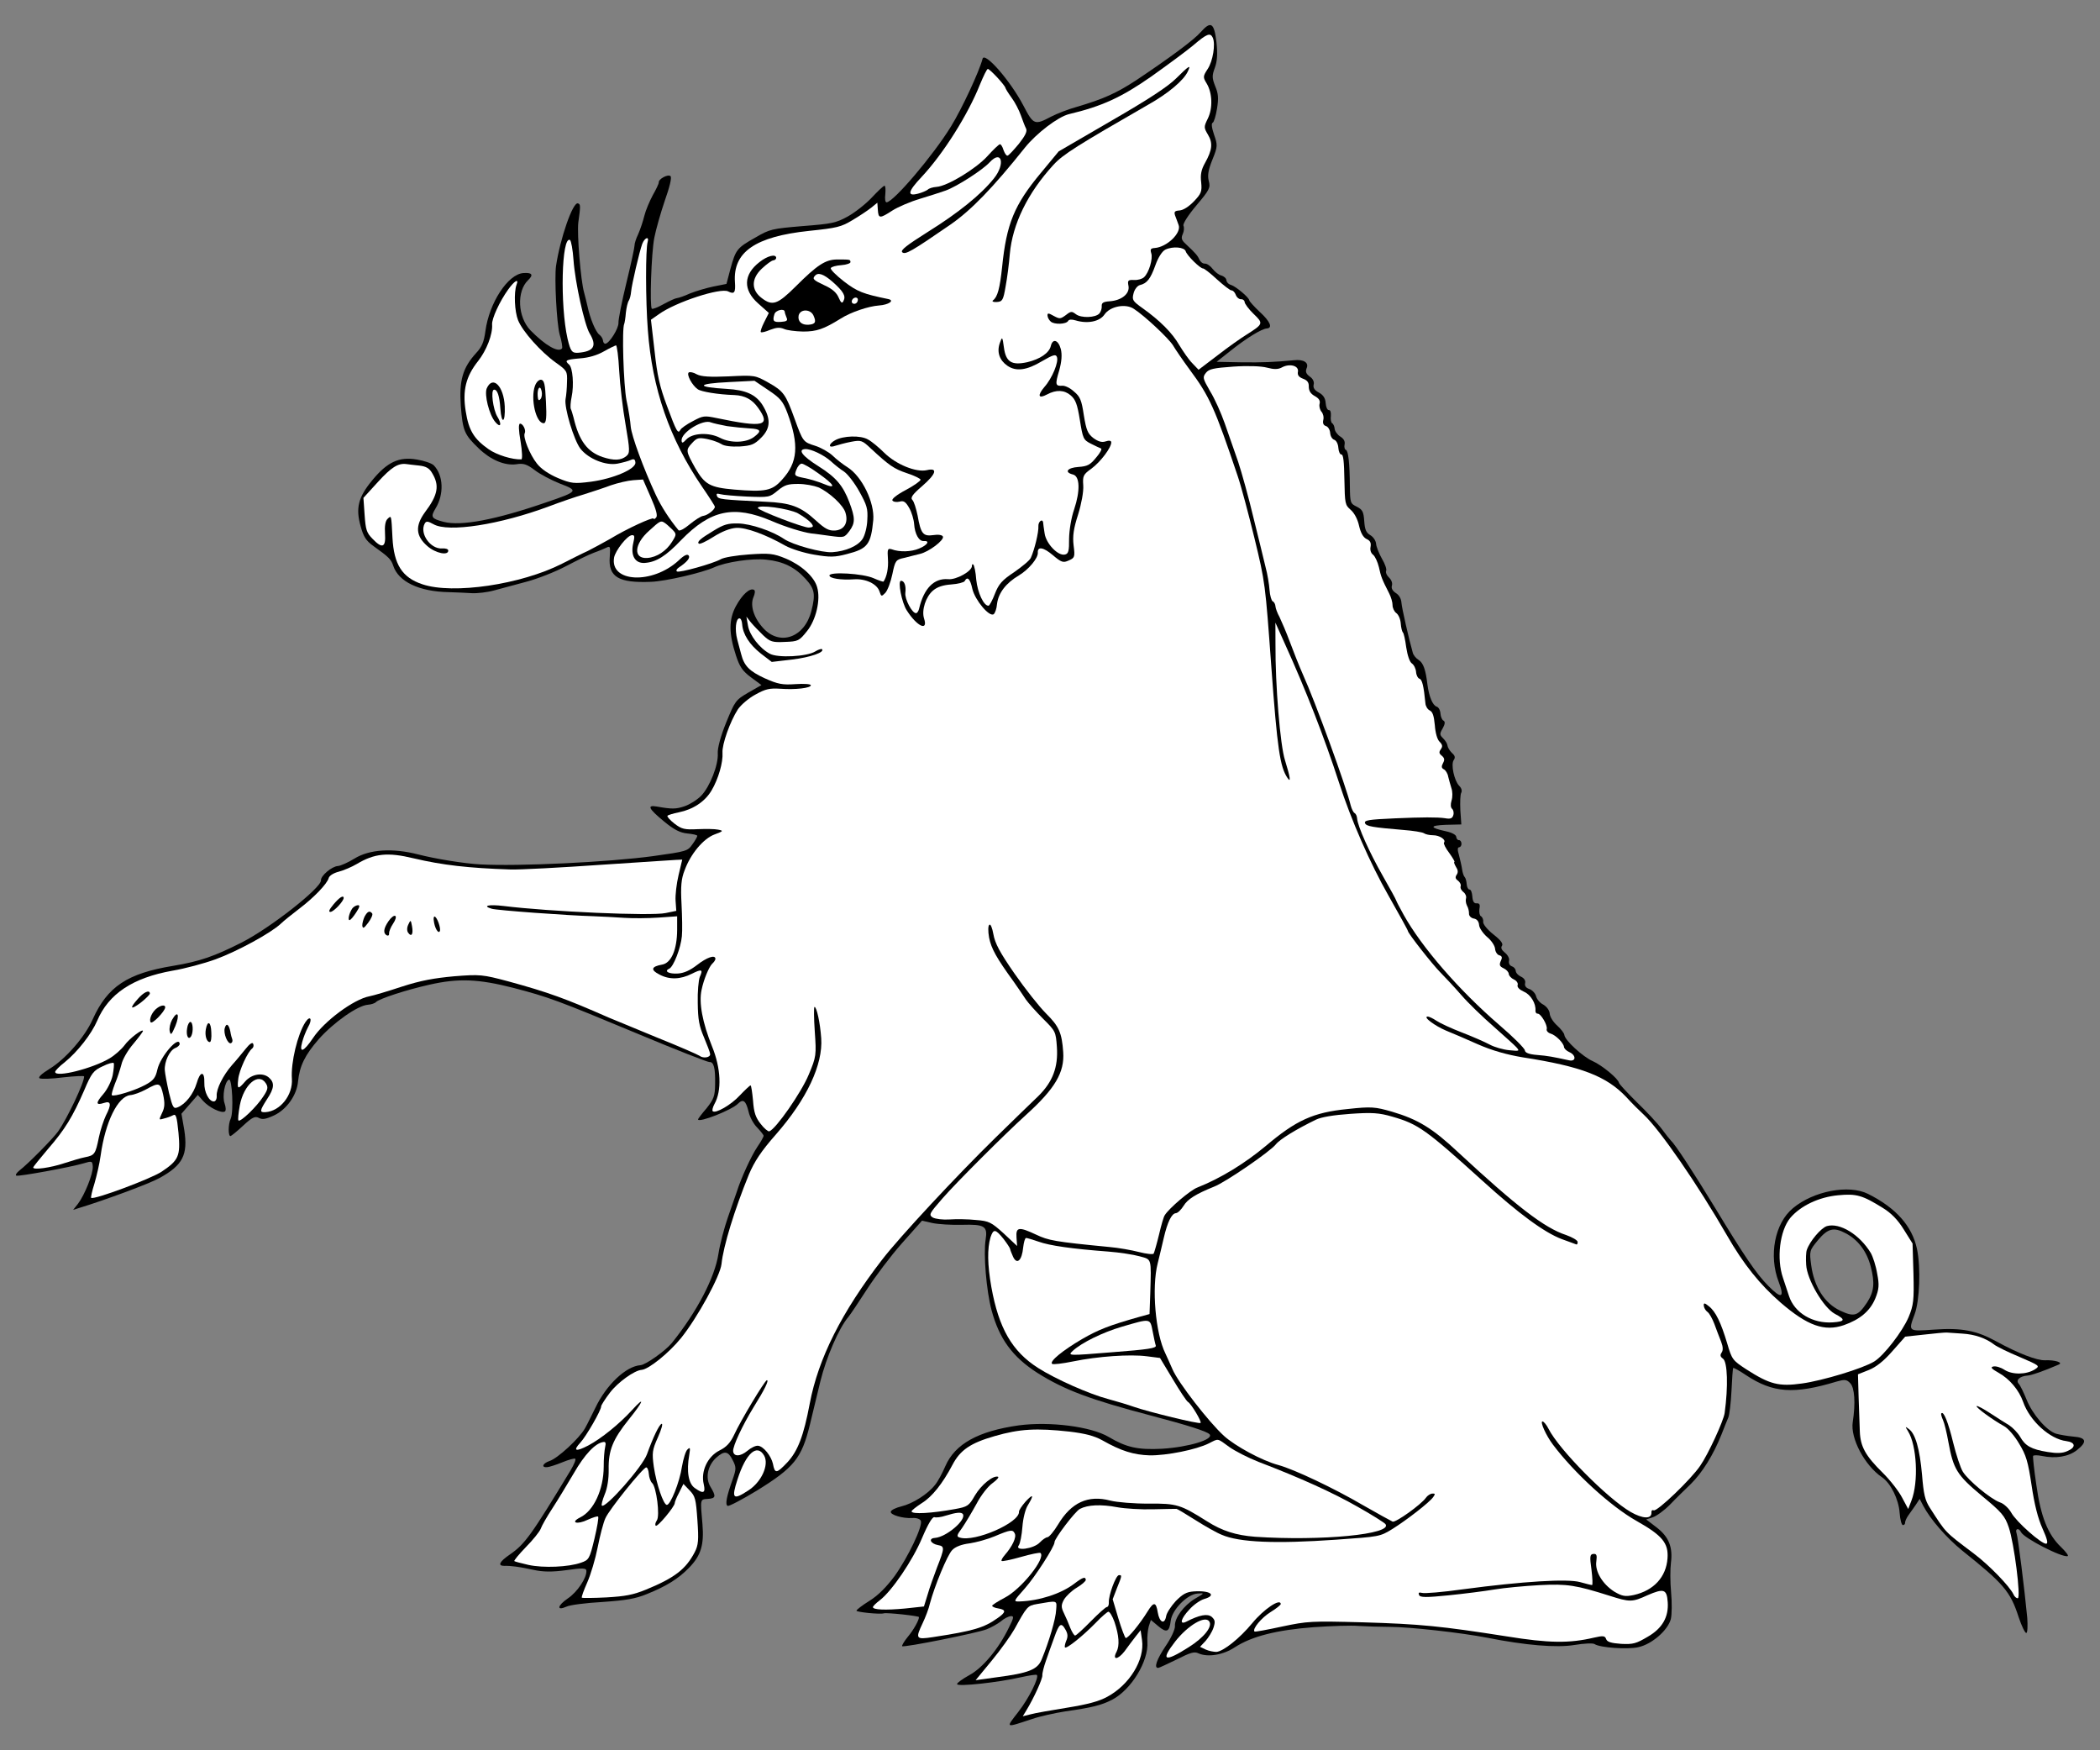 <?xml version="1.0" encoding="UTF-8" standalone="no"?>
<!DOCTYPE svg PUBLIC "-//W3C//DTD SVG 1.1//EN" "http://www.w3.org/Graphics/SVG/1.1/DTD/svg11.dtd">
<svg xmlns:dc="http://purl.org/dc/elements/1.1/" version="1.1" xmlns:xl="http://www.w3.org/1999/xlink" xmlns="http://www.w3.org/2000/svg" viewBox="33.75 108 297 247.5" width="297" height="247.5">
  <rect x="33.75" y="108" width="297" height="247.5" fill="#808080" stroke="none"/>
  <defs>
    <clipPath id="artboard_clip_path">
      <path d="M 33.75 108 L 330.75 108 L 330.75 335.988 L 330.75 355.5 L 33.75 355.5 Z"/>
    </clipPath>
  </defs>
  <g id="Boar_Sejant" stroke="none" stroke-opacity="1" stroke-dasharray="none" fill="none" fill-opacity="1">
    <title>Boar Sejant</title>
    <g id="Boar_Sejant_Layer_2" clip-path="url(#artboard_clip_path)">
      <title>Layer 2</title>
      <g id="Group_444">
        <g id="Graphic_499">
          <path d="M 203.564 112.543 C 202.596 113.657 199.162 116.192 194.422 119.358 C 191.646 121.172 189.781 122.012 186.011 123.119 C 184.852 123.436 183.275 124.053 182.428 124.483 C 180.085 125.727 179.912 125.672 178.508 122.969 C 176.637 119.387 172.971 115.222 172.71 116.32 C 172.23 118.143 169.795 123.375 168.249 125.88 C 165.734 129.971 160.151 136.537 159.144 136.608 C 158.942 136.622 158.874 136.121 158.961 135.439 C 159.017 134.794 158.98 134.257 158.845 134.266 C 158.677 134.278 157.887 135.042 157.039 135.945 C 156.191 136.848 154.687 138.033 153.648 138.612 C 151.958 139.54 151.391 139.648 147.263 139.97 C 142.901 140.343 142.635 140.395 140.592 141.584 C 137.994 143.048 137.806 143.264 137.054 146.016 L 136.494 148.148 L 134.663 148.512 C 133.665 148.717 132.177 149.159 131.357 149.486 C 130.572 149.845 129.715 150.141 129.48 150.157 C 129.245 150.174 128.395 150.571 127.615 150.997 C 126.803 151.458 126.047 151.747 125.939 151.654 C 125.616 151.373 125.862 143.795 126.285 141.639 C 126.508 140.476 127.185 138.1 127.773 136.372 C 128.45 134.468 128.793 133.094 128.577 132.907 C 128.218 132.594 126.883 133.295 126.918 133.799 C 126.93 133.967 126.547 134.77 126.066 135.613 C 125.619 136.455 125.068 137.742 124.884 138.497 C 124.701 139.253 124.31 140.428 124.019 141.089 C 123.694 141.753 123.475 142.477 123.491 142.712 C 123.506 142.914 122.998 145.312 122.342 147.99 C 121.685 150.669 121.19 153.235 121.218 153.638 C 121.272 154.41 119.937 156.562 119.366 156.602 C 119.199 156.614 119.05 156.422 119.031 156.153 C 119.015 155.918 118.785 155.529 118.536 155.344 C 118.004 154.976 117.191 153.008 116.834 151.278 C 116.691 150.68 116.498 149.85 116.364 149.387 C 115.875 147.7 115.348 141.122 115.537 139.488 C 115.874 137.069 115.86 136.867 115.481 136.759 C 114.757 136.539 112.962 141.761 112.388 145.615 C 112.143 147.421 112.481 153.709 112.894 155.266 C 113.2 156.257 113.33 157.159 113.237 157.267 C 112.708 157.912 110.843 156.827 108.772 154.711 C 106.951 152.813 106.798 149.178 108.444 147.612 C 109.234 146.848 109.009 146.526 107.767 146.613 C 105.583 146.766 102.932 150.833 102.4 154.819 C 102.201 156.317 101.915 157.046 101.098 157.913 C 99.185 160.005 98.669 161.796 98.923 165.423 C 99.203 168.947 99.406 169.439 101.469 171.421 C 103.133 173.026 105.116 173.866 106.755 173.651 C 107.789 173.477 108.273 173.646 109.378 174.48 C 110.128 175.069 111.738 175.901 112.954 176.39 C 115.588 177.387 115.528 177.492 111.045 179.021 C 103.828 181.517 98.965 182.43 96.49 181.793 C 94.771 181.34 94.62 181.114 95.315 179.952 C 96.59 177.905 96.466 175.18 95.087 173.791 C 94.797 173.508 93.725 173.144 92.701 172.98 C 90.174 172.549 88.508 173.34 86.393 175.918 C 84.401 178.319 84.036 179.863 84.754 182.412 C 85.162 183.902 85.505 184.452 86.571 185.221 C 88.773 186.788 89.065 187.105 89.364 187.996 C 90.094 190.24 92.995 191.657 97.219 191.733 C 98.234 191.763 99.723 191.828 100.469 191.877 C 101.249 191.923 102.688 191.755 103.648 191.486 C 104.641 191.214 106.696 190.665 108.219 190.255 C 109.777 189.842 112.307 188.855 113.836 188.039 C 115.399 187.221 117.161 186.356 117.787 186.143 C 118.413 185.93 119.167 185.608 119.494 185.45 C 120.048 185.175 120.089 185.273 119.988 186.732 C 119.749 189.583 121.228 190.459 125.805 190.274 C 127.925 190.193 133.039 188.992 134.741 188.231 C 136.342 187.478 140.15 186.908 142.123 187.141 C 144.503 187.38 146.181 188.208 147.68 189.858 C 148.959 191.253 149.113 192.019 148.503 194.39 C 147.55 198.136 144.094 199.39 141.723 196.856 C 140.372 195.398 139.811 193.648 140.302 192.466 C 140.536 191.944 140.572 191.502 140.397 191.413 C 139.8 191.084 138.722 192.071 137.825 193.72 C 136.81 195.613 136.811 197.57 137.841 200.705 C 138.356 202.289 138.77 202.901 139.98 203.795 L 141.44 204.874 L 139.557 205.951 C 137.774 206.987 137.685 207.162 136.445 210.185 C 135.667 212.096 135.214 213.815 135.263 214.52 C 135.376 216.132 134.143 219.256 132.915 220.523 C 132.348 221.103 131.313 221.749 130.589 222.002 C 129.336 222.427 128.796 222.431 126.609 222.044 C 125.208 221.805 125.483 222.359 127.632 224.133 C 129.101 225.346 129.94 225.76 130.959 225.858 C 131.741 225.938 132.358 226.064 132.367 226.198 C 132.374 226.299 132.076 226.859 131.674 227.394 C 130.999 228.352 130.9 228.393 126.054 229.069 C 119.835 229.909 107.121 230.528 101.7 230.232 C 99.464 230.119 95.368 229.46 92.894 228.823 C 89.285 227.894 85.991 228.091 83.857 229.421 C 82.983 229.955 81.936 230.433 81.533 230.461 C 80.66 230.522 79.099 231.847 79.143 232.485 C 79.216 233.526 72.018 239.193 67.945 241.267 C 64.065 243.225 62.057 243.94 58.22 244.579 C 51.746 245.639 48.942 247.523 46.867 252.123 C 45.76 254.631 43.009 257.759 40.776 259.13 C 39.611 259.853 39.105 260.327 39.351 260.479 C 39.596 260.597 41.078 260.561 42.684 260.347 C 44.325 260.165 45.637 260.107 45.644 260.208 C 45.7 261.014 43.289 266.11 41.969 267.991 C 41.294 268.949 37.733 272.573 36.516 273.502 C 36.1 273.835 35.886 274.154 36.061 274.243 C 36.375 274.39 43.674 273.069 45.592 272.496 C 46.749 272.145 46.818 272.174 46.872 272.947 C 46.943 273.954 45.705 277.011 44.777 278.223 L 44.095 279.081 L 44.92 278.821 C 48.655 277.682 54.938 275.353 56.302 274.582 C 59.617 272.764 60.358 271.295 59.807 267.756 L 59.412 265.489 L 60.568 264.159 L 61.724 262.829 L 62.456 263.656 C 63.299 264.609 65.116 265.495 65.565 265.16 C 65.726 265.047 65.691 264.543 65.521 264.049 C 65.149 263.062 65.538 260.909 66.129 260.665 C 66.587 260.464 66.817 265.207 66.379 266.183 C 65.997 266.986 66.014 268.672 66.349 268.649 C 66.45 268.642 67.281 267.976 68.136 267.174 C 69.436 265.969 69.829 265.806 70.354 266.073 C 70.846 266.343 71.314 266.276 72.523 265.719 C 74.288 264.887 75.732 262.862 75.901 260.927 C 76.12 258.751 76.856 257.215 78.824 254.951 C 80.888 252.613 84.329 250.179 85.774 250.078 C 86.244 250.045 86.772 249.873 86.928 249.693 C 87.401 249.221 91.195 247.977 94.485 247.241 C 98.572 246.314 101.381 246.421 106.363 247.693 C 111.348 248.998 112.456 249.393 124.311 254.335 C 129.422 256.476 133.828 258.192 134.063 258.176 C 134.701 258.131 134.93 258.993 134.888 261.291 C 134.871 262.979 134.7 263.43 133.677 264.717 C 132.989 265.507 132.465 266.219 132.47 266.286 C 132.508 266.824 137.238 264.974 138.12 264.069 C 138.846 263.343 139.236 263.619 139.615 265.179 C 139.768 265.911 140.311 266.919 140.819 267.424 C 141.329 267.962 141.736 268.473 141.745 268.608 C 141.754 268.742 141.365 269.444 140.874 270.154 C 140.047 271.359 138.553 274.602 137.974 276.465 C 137.806 276.95 137.244 278.575 136.71 280.097 C 136.175 281.62 135.562 283.958 135.354 285.322 C 134.843 288.632 132.346 293.464 128.774 297.899 C 127.873 299.008 125.076 300.993 124.337 301.044 C 122.288 301.187 119.501 303.812 117.942 307.094 C 117.468 308.038 116.85 309.33 116.489 309.963 C 115.71 311.368 112.604 314.251 111.447 314.602 C 110.492 314.939 110.263 315.529 111.136 315.467 C 111.405 315.449 112.396 315.143 113.282 314.777 C 114.168 314.412 114.995 314.185 115.103 314.279 C 115.245 314.37 114.925 315.101 114.472 315.875 C 108.874 325.11 107.983 326.353 105.857 327.818 C 104.376 328.833 104.08 329.427 105.092 329.424 C 106.001 329.394 107.16 329.549 109.181 329.982 C 110.553 330.291 111.836 330.302 113.876 330.025 C 116.081 329.702 116.656 329.729 116.682 330.099 C 116.752 331.106 115.409 333.124 114.054 334.029 C 112.573 335.044 112.425 335.83 113.865 335.189 C 114.322 334.955 116.596 334.661 118.949 334.53 C 122.308 334.295 123.642 334.067 125.217 333.417 C 127.975 332.313 129.689 331.248 131.2 329.691 C 132.901 327.952 133.335 326.437 133.099 323.551 C 132.776 319.894 132.752 320.031 133.86 319.954 C 135.002 319.874 135.051 319.6 134.211 318.208 C 133.483 316.976 133.834 315.23 135.04 314.133 C 136.183 313.108 136.727 313.172 137.356 314.444 C 137.902 315.486 137.885 315.723 137.35 317.246 C 136.504 319.634 136.28 320.763 136.663 320.939 C 136.838 321.028 138.694 320.054 140.766 318.796 C 146.072 315.522 147.127 314.2 148.283 309.495 C 148.751 307.505 149.434 304.723 149.775 303.315 C 150.617 299.915 152.389 295.809 153.729 294.23 C 153.979 293.943 155.141 292.208 156.328 290.37 C 157.516 288.531 159.739 285.575 161.304 283.812 L 164.151 280.609 L 165.626 280.944 C 166.448 281.123 168.312 281.229 169.761 281.195 C 172.994 281.104 173.452 281.376 173.147 283.287 C 172.818 285.335 173.247 290.503 173.979 293.253 C 175.074 297.328 176.939 299.863 180.438 302.116 C 184.286 304.547 187.926 305.913 196.658 308.205 C 201.816 309.565 204.406 310.397 204.806 310.808 C 205.498 311.535 201.862 312.633 198.064 312.865 C 194.667 313.035 193.056 312.675 190.556 311.196 C 188.057 309.717 182.234 308.977 177.853 309.553 C 172.104 310.36 168.822 312.176 167.455 315.309 C 167.019 316.319 166.362 317.546 165.988 317.977 C 164.997 319.261 162.832 320.628 161.238 321.009 C 160.475 321.197 159.789 321.515 159.738 321.755 C 159.601 322.204 161.461 322.749 162.805 322.655 C 163.342 322.617 163.86 322.783 163.979 323.045 C 164.3 323.765 162.18 328.2 160.274 330.864 C 159.132 332.395 157.967 333.591 156.737 334.352 C 155.703 334.998 154.869 335.63 154.879 335.764 C 154.893 335.966 158.224 336.306 158.752 336.134 C 159.148 336.005 163.705 336.497 163.717 336.665 C 163.745 337.068 162.966 338.472 162.125 339.476 C 161.596 340.121 161.266 340.717 161.338 340.78 C 161.59 340.999 171.941 338.925 173.288 338.392 C 173.912 338.146 174.822 337.643 175.302 337.272 C 175.746 336.87 176.399 336.554 176.702 336.533 C 177.172 336.5 177.155 336.738 176.442 338.137 C 174.999 341.141 172.725 343.865 170.839 344.874 C 169.864 345.415 169.093 345.975 169.105 346.143 C 169.133 346.546 174.994 345.9 178.116 345.176 C 179.28 344.925 180.28 344.754 180.388 344.848 C 180.747 345.16 179.27 348.166 177.751 350.095 C 175.956 352.414 175.85 352.354 179.743 351.069 C 180.83 350.69 182.925 350.239 184.393 350.002 C 188.17 349.468 189.497 349.139 191.029 348.356 C 193.732 346.952 196.216 342.897 196.025 340.177 C 195.978 339.505 196.078 338.519 196.211 338.004 L 196.517 337.071 L 197.557 337.943 C 198.74 338.941 199.134 338.778 199.326 337.179 C 199.52 335.612 201.663 333.438 203.107 333.337 C 204.148 333.264 204.148 333.264 202.753 334.07 C 201.166 335.025 199.84 336.805 199.92 337.947 C 199.95 338.384 199.365 339.673 198.598 340.773 C 197.346 342.65 196.893 343.896 197.565 343.849 C 197.699 343.84 198.875 343.285 200.181 342.654 C 202.104 341.676 202.666 341.501 203.26 341.797 C 204.583 342.38 206.752 342.026 208.397 340.932 C 210.786 339.381 214.302 338.494 219.505 338.096 C 221.991 337.922 224.886 337.821 225.905 337.919 C 226.922 337.983 228.918 338.046 230.302 338.05 C 233.104 338.057 240.383 338.864 244.078 339.584 C 249.486 340.657 253.866 341.026 256.402 340.613 C 257.769 340.382 259.048 340.326 259.261 340.48 C 260.04 340.999 263.94 341.267 265.435 340.926 C 267.364 340.521 269.622 338.541 270.051 336.958 C 270.208 336.306 270.223 334.583 270.088 333.142 C 269.954 331.7 269.959 329.843 270.068 328.992 C 270.352 326.778 269.779 325.333 268.065 324.002 L 266.568 322.858 L 267.492 322.557 C 268.02 322.385 269.112 321.6 269.932 320.766 C 270.717 319.935 272.077 318.625 272.899 317.825 C 274.508 316.227 276.057 313.757 277.205 310.875 C 277.607 309.868 278.036 308.758 278.183 308.444 C 278.329 308.13 278.548 306.427 278.63 304.7 C 278.711 302.973 278.812 301.515 278.874 301.443 C 278.937 301.371 279.745 301.821 280.701 302.463 C 284.487 304.966 287.44 305.198 293.521 303.355 C 294.646 303.04 294.917 303.055 295.427 303.593 C 296.045 304.225 296.198 306.408 295.779 309.104 C 295.433 311.389 297.454 315.197 299.9 316.882 C 301.139 317.706 302.278 319.989 302.414 321.937 C 302.482 322.911 302.704 323.672 302.872 323.66 C 303.074 323.646 303.198 323.502 303.184 323.301 C 303.173 323.133 303.377 322.68 303.591 322.361 C 303.836 322.007 304.329 321.331 304.666 320.835 L 305.245 319.951 L 305.752 320.928 C 306.764 322.848 309.039 325.457 311.257 327.259 C 317.084 331.914 318.073 333.026 319.239 336.657 C 319.666 337.944 320.178 338.988 320.341 338.909 C 320.504 338.83 320.539 337.883 320.462 336.774 C 320.082 332.785 319.159 325.39 318.949 324.797 C 318.701 324.14 319.265 323.999 319.58 324.652 C 319.977 325.502 325.473 328.324 326.196 328.037 C 326.325 327.96 325.88 327.384 325.229 326.755 C 323.384 324.993 322.364 322.466 321.744 317.953 C 321.429 315.849 321.232 314.006 321.29 313.867 C 321.384 313.759 321.923 313.755 322.54 313.881 C 324.458 314.287 326.294 313.99 327.478 313.063 C 328.981 311.878 328.838 311.281 326.972 311.141 C 326.123 311.066 325.029 310.872 324.547 310.737 C 323.202 310.325 321.181 307.969 320.362 305.9 C 319.955 304.915 319.479 303.902 319.261 303.681 C 318.787 303.175 319.388 302.593 320.496 302.515 C 321.067 302.475 322.781 301.883 324.91 300.958 C 325.599 300.673 324.357 300.288 322.977 300.35 C 321.833 300.397 319.162 299.368 316.109 297.692 C 313.266 296.136 311.213 295.739 307.284 296.014 C 303.589 296.272 303.625 296.303 304.533 293.844 C 305.244 291.938 305.423 287.268 304.866 284.607 C 304.166 281.348 301.896 278.807 297.943 276.822 C 295.215 275.46 290.219 276.417 287.318 278.847 C 284.734 280.986 283.873 285.568 285.314 289.281 C 286.181 291.549 285.687 291.719 283.833 289.824 C 282.128 288.12 280.357 285.477 276.198 278.612 C 273.185 273.659 270.617 269.755 270.042 269.255 C 269.934 269.161 269.379 268.458 268.783 267.656 C 268.187 266.854 266.582 265.143 265.207 263.822 C 263.866 262.498 262.733 261.261 262.724 261.127 C 262.65 260.558 260.321 258.628 258.998 258.046 C 257.605 257.435 255.045 255.082 254.993 254.344 C 254.977 254.108 254.531 253.532 253.99 253.03 C 253.415 252.53 252.958 251.786 252.927 251.349 C 252.894 250.879 252.521 250.365 252.027 250.062 C 251.538 249.826 251.095 249.284 251 248.885 C 250.905 248.487 250.502 248.042 250.085 247.869 C 249.567 247.703 249.345 247.415 249.451 247.002 C 249.528 246.659 249.301 246.304 248.848 246.099 C 248.464 245.924 248.136 245.575 248.115 245.273 C 248.096 245.004 247.84 244.719 247.564 244.637 C 247.252 244.523 247.097 244.231 247.172 243.854 C 247.252 243.545 247.015 243.055 246.586 242.714 C 246.121 242.341 245.963 242.015 246.18 241.73 C 246.362 241.447 246.025 240.964 244.954 240.128 C 244.096 239.445 243.469 238.679 243.512 238.339 C 243.558 238.032 243.398 237.672 243.187 237.551 C 243.012 237.462 242.912 236.997 242.98 236.52 C 243.106 235.903 242.991 235.709 242.588 235.737 C 242.219 235.763 242.03 235.472 241.98 234.767 C 241.94 234.196 241.775 233.769 241.574 233.783 C 241.406 233.795 241.214 233.47 241.184 233.034 C 241.153 232.597 241.02 232.134 240.912 232.04 C 240.768 231.915 240.599 231.421 240.53 230.92 C 240.459 230.385 240.227 229.489 240.084 228.892 C 239.867 228.198 239.875 227.827 240.11 227.81 C 240.311 227.796 240.463 227.549 240.444 227.28 C 240.425 227.012 240.275 226.786 240.073 226.8 C 239.905 226.812 239.721 226.589 239.702 226.32 C 239.683 226.051 239.086 225.722 238.23 225.545 C 235.899 225.033 235.912 224.729 238.234 224.634 L 240.424 224.582 L 240.283 222.567 C 240.239 221.456 240.263 220.341 240.414 220.094 C 240.563 219.813 240.434 219.417 240.109 219.103 C 239.416 218.375 238.918 216.081 239.349 215.477 C 239.594 215.122 239.542 214.856 239.074 214.45 C 238.749 214.135 238.478 213.648 238.462 213.413 C 238.445 213.178 238.177 212.724 237.852 212.409 C 237.344 211.905 237.335 211.77 237.787 210.996 C 238.116 210.399 238.16 210.059 237.913 209.907 C 237.704 209.821 237.504 209.362 237.471 208.892 C 237.438 208.422 237.206 207.999 236.93 207.917 C 236.379 207.753 235.853 206.507 235.635 204.835 C 235.384 202.693 235.047 201.738 234.376 201.312 C 234.023 201.1 233.655 200.654 233.564 200.322 C 233.029 198.47 232.007 193.985 231.953 193.213 C 231.913 192.642 231.607 192.123 231.149 191.851 C 230.689 191.546 230.495 191.188 230.604 190.809 C 230.715 190.464 230.547 190.003 230.186 189.657 C 229.86 189.343 229.697 188.949 229.784 188.74 C 229.904 188.529 229.649 187.771 229.189 186.993 C 228.766 186.247 228.396 185.294 228.367 184.891 C 228.337 184.454 227.961 183.907 227.539 183.666 C 226.94 183.303 226.775 182.876 226.691 181.667 C 226.599 180.357 226.444 180.064 225.638 179.648 C 224.73 179.205 224.689 179.107 224.661 176.78 C 224.635 173.508 224.443 171.732 224.098 171.621 C 223.926 171.566 223.835 171.235 223.91 170.858 C 224.014 170.412 223.784 170.023 223.29 169.72 C 222.902 169.478 222.529 168.964 222.505 168.628 C 222.482 168.292 222.321 167.932 222.146 167.843 C 222.005 167.752 221.905 167.286 221.973 166.809 C 222.005 166.3 221.914 165.969 221.679 165.986 C 221.478 166 221.279 165.575 221.239 165.004 C 221.19 164.298 220.888 163.847 220.291 163.518 C 219.661 163.19 219.434 162.835 219.538 162.389 C 219.646 162.01 219.445 161.552 218.985 161.246 C 218.451 160.845 218.362 160.547 218.533 160.097 C 218.916 159.294 218.137 158.774 216.731 158.94 C 214.049 159.195 212.367 159.279 209.192 159.231 L 205.812 159.164 L 207.731 157.646 C 210 155.833 212.168 154.5 212.907 154.449 C 213.78 154.388 213.412 153.468 211.898 152.089 C 211.103 151.335 210.445 150.605 210.435 150.47 C 210.407 150.067 208.543 148.51 207.853 148.288 C 207.51 148.211 207.218 147.894 207.199 147.625 C 207.18 147.357 206.857 147.075 206.511 146.965 C 206.135 146.89 205.598 146.455 205.265 146.039 C 204.93 145.59 204.434 145.254 204.132 145.275 C 203.863 145.294 203.542 145.046 203.384 144.72 C 203.143 144.163 202.884 143.843 201.44 142.493 C 200.827 141.928 200.774 141.662 201.036 141.07 C 201.212 140.686 201.242 140.144 201.125 139.916 C 201.005 139.655 201.796 138.418 202.95 137.055 C 204.819 134.832 204.968 134.551 204.696 133.558 C 204.506 132.761 204.653 131.974 205.228 130.55 C 205.977 128.709 205.963 128.508 205.457 127.058 C 205.115 126.036 205.039 125.433 205.27 125.35 C 205.433 125.271 205.708 124.374 205.873 123.35 C 206.107 121.883 206.063 121.244 205.618 120.195 C 205.167 119.046 205.143 118.71 205.569 117.566 C 205.909 116.631 205.97 115.581 205.788 113.94 C 205.461 111.195 205.004 110.923 203.564 112.543 Z M 294.754 282.377 L 294.754 282.377 C 296.54 283.299 297.77 284.968 298.323 287.089 C 298.924 289.41 298.807 290.633 297.802 292.188 C 296.519 294.1 295.991 294.272 294.001 293.331 C 291.803 292.304 290.324 289.977 289.909 286.935 C 289.631 284.896 289.66 284.826 290.842 283.393 C 292.243 281.709 293.071 281.483 294.754 282.377 Z" fill="black"/>
        </g>
        <g id="Graphic_498">
          <path d="M 205.273 113.334 L 205.273 113.334 C 204.917 112.583 204.456 112.75 202.513 114.405 C 201.557 115.214 198.861 117.192 196.546 118.839 C 192.363 121.764 189.583 123.038 184.935 124.139 C 183.375 124.518 180.332 126.857 178.717 128.86 C 174.187 134.543 171.102 137.729 168.173 139.757 C 162.667 143.55 161.791 144.05 161.359 143.676 C 161.036 143.394 162.03 142.65 165.036 140.752 C 169.24 138.129 172.468 135.541 174.3 133.253 C 175.977 131.178 175.426 129.091 173.701 130.966 C 172.697 132.049 169.112 134.358 167.499 134.944 C 166.873 135.156 165.224 135.71 163.868 136.109 C 162.512 136.507 160.743 137.272 159.967 137.765 C 158.159 138.938 157.989 138.916 157.902 137.674 L 157.832 136.666 L 156.969 137.368 C 156.458 137.775 155.265 138.567 154.292 139.141 C 152.705 140.096 152.108 140.239 148.154 140.65 C 140.582 141.45 137.393 143.63 137.692 147.896 C 137.795 149.373 137.612 149.656 136.737 149.211 C 135.685 148.643 129.316 150.709 126.938 152.428 L 125.812 153.215 L 126.321 157.601 C 126.702 161.118 127.045 162.647 128.082 165.409 C 129.416 169.028 129.645 169.417 129.972 168.787 C 130.09 168.542 130.895 167.98 131.742 167.549 C 133.173 166.774 133.374 166.76 135.087 167.113 C 141.765 168.502 142.828 168.259 140.959 165.656 C 140.135 164.499 139.117 163.929 137.627 163.864 C 135.293 163.791 132.902 163.385 132.44 163.046 C 131.625 162.495 130.807 160.932 131.16 160.671 C 131.321 160.559 131.834 160.658 132.292 160.93 C 132.922 161.257 134.143 161.34 136.835 161.22 C 140.467 161.033 140.57 161.06 142.432 162.111 C 144.575 163.311 144.876 163.762 146.13 167.218 C 147.301 170.444 147.339 170.509 149.03 171.032 C 149.823 171.28 150.947 171.91 151.489 172.412 C 152.032 172.948 152.996 173.691 153.631 174.085 C 155.68 175.393 157.456 179.083 157.256 181.527 C 156.925 184.993 156.461 185.599 153.543 186.343 C 151.82 186.801 151.146 186.814 148.891 186.432 C 147.457 186.195 145.628 185.614 144.82 185.164 C 142.078 183.601 139.237 182.551 137.86 182.647 C 136.987 182.708 135.837 183.16 134.642 183.918 C 133.641 184.562 132.692 185 132.582 184.872 C 132.295 184.622 132.77 184.184 134.681 183.038 C 136.105 182.162 136.7 181.985 138.154 182.019 C 139.946 182.062 142.988 183.098 144.618 184.199 C 145.859 185.058 150.022 186.184 151.466 186.083 C 153.347 185.952 155.051 185.225 155.724 184.233 C 156.061 183.737 156.381 182.533 156.412 181.518 C 156.503 179.926 156.369 179.463 155.288 177.513 C 154.63 176.31 153.629 175.03 153.133 174.694 C 152.604 174.36 151.782 173.708 151.276 173.237 C 150.268 172.329 148.417 171.446 147.611 171.502 C 146.536 171.578 147.243 172.507 149.467 173.904 C 151.973 175.484 152.965 176.629 153.875 179.029 C 154.704 181.233 154.72 181.94 153.888 183.079 C 153.146 184.042 153.146 184.042 151.136 183.777 C 150.045 183.617 148.819 183.467 148.445 183.425 C 147.32 183.268 144.942 182.557 142.854 181.656 C 137.532 179.396 134.24 180.099 130.083 184.372 C 127.914 186.65 126.555 187.487 124.943 187.6 C 123.566 187.696 122.913 186.561 123.299 184.846 C 123.533 183.851 123.519 183.65 123.116 183.678 C 122.444 183.725 120.803 185.831 120.602 186.824 C 119.973 190.378 126.001 190.665 129.712 187.267 C 130.502 186.503 130.961 186.302 131.148 186.559 C 131.406 186.878 130.909 187.487 129.715 188.279 C 129.458 188.466 129.338 188.677 129.482 188.802 C 129.769 189.051 134.569 187.703 135.673 187.086 C 136.093 186.82 137.862 186.528 139.675 186.401 C 142.53 186.202 143.142 186.26 144.88 186.982 C 147.035 187.878 148.906 189.536 149.314 191.026 C 149.841 192.778 149.166 195.66 147.892 197.234 C 146.774 198.629 146.645 198.705 144.759 198.77 C 142.977 198.861 142.665 198.747 141.69 197.837 C 141.11 197.27 140.31 196.448 139.942 196.001 L 139.312 195.202 L 139.536 196.469 C 139.766 197.836 141.176 199.661 142.615 200.438 C 143.739 201.069 147.874 200.847 149.039 200.124 C 149.459 199.859 149.889 199.727 149.994 199.787 C 150.464 200.227 148.354 200.948 145.777 201.264 L 142.898 201.6 L 141.365 200.425 C 139.757 199.153 138.812 197.701 138.711 196.256 C 138.678 195.786 138.518 195.426 138.316 195.44 C 137.812 195.475 137.652 197.039 138.019 198.431 C 138.2 199.093 138.434 200.022 138.568 200.485 C 138.987 202.143 139.716 202.902 141.878 203.899 C 143.76 204.746 144.409 204.869 146.257 204.74 C 147.432 204.658 148.416 204.724 148.427 204.892 C 148.456 205.295 146.212 205.553 144.142 205.394 C 142.583 205.301 142.051 205.405 140.589 206.216 C 139.645 206.721 138.531 207.677 138.103 208.314 C 137.006 210.011 135.85 213.264 135.932 214.44 C 136.026 215.783 135.349 218.159 134.382 219.779 C 133.446 221.364 131.768 222.46 129.738 222.872 C 128.973 223.026 128.245 223.246 128.152 223.354 C 128.058 223.462 128.499 223.971 129.141 224.466 C 130.14 225.24 130.586 225.344 132.402 225.25 C 133.546 225.204 134.863 225.213 135.309 225.317 C 136.096 225.465 136.067 225.534 134.816 225.993 C 133.237 226.576 131.43 228.727 130.58 231.048 C 130.091 232.263 130.001 233.383 130.138 235.838 C 130.227 237.586 130.269 239.642 130.187 240.391 C 130.033 242.055 129.003 244.692 128.414 244.97 C 127.596 245.331 128.334 245.751 129.644 245.66 C 130.517 245.599 131.367 245.202 132.328 244.46 C 133.704 243.385 134.889 242.964 134.932 243.569 C 134.943 243.737 134.729 244.055 134.444 244.312 C 134.004 244.781 133.279 246.486 132.977 247.958 C 132.564 249.776 133.1 252.607 134.448 255.955 C 135.71 259.04 135.866 262.235 134.783 264.133 C 134.545 264.589 134.441 265.035 134.549 265.128 C 134.947 265.506 137.153 264.237 138.376 262.903 C 139.099 262.144 139.796 261.488 139.897 261.481 C 139.997 261.474 140.133 262.443 140.249 263.616 C 140.368 265.329 140.619 266.02 141.323 266.916 C 141.807 267.557 142.379 268.023 142.545 267.978 C 143.469 267.677 147.118 262.427 148.127 259.96 C 149.198 257.421 149.215 257.184 148.983 253.859 C 148.849 251.944 148.841 250.392 148.942 250.385 C 149.244 250.364 149.738 252.591 149.893 254.808 C 150.153 258.536 147.863 263.421 143.487 268.418 C 141.392 270.792 140.447 272.242 139.664 274.086 C 137.647 279.019 136.051 284.194 135.791 286.743 C 135.606 288.444 132.404 294.304 130.076 297.2 C 128.367 299.311 125.492 301.638 124.484 301.709 C 123.477 301.779 121.131 303.462 120.018 304.924 C 119.307 305.851 118.761 306.733 118.77 306.867 C 118.805 307.371 116.638 311.134 115.822 312.001 C 114.724 313.192 115.172 313.329 116.963 312.394 C 118.785 311.423 121.309 309.39 123.128 307.406 C 125.072 305.279 124.761 306.145 122.68 308.72 C 120.413 311.545 119.78 313.108 119.834 315.804 C 119.856 317.085 119.648 318.45 119.27 319.32 C 118.954 320.118 118.766 320.807 118.874 320.9 C 119.377 321.338 124.632 315.401 125.251 313.637 C 126.128 311.213 126.953 309.501 127.313 309.341 C 127.544 309.258 127.3 310.118 126.804 311.233 C 125.986 313.045 125.947 313.453 126.22 315.425 C 126.595 317.897 127.57 320.731 128.047 320.799 C 128.558 320.864 129.88 317.566 130.199 315.383 C 130.393 314.29 130.721 313.187 130.976 312.966 C 131.355 312.602 131.396 312.701 131.231 313.725 C 130.82 316.049 131.112 317.817 132.032 318.428 C 133.24 319.288 133.567 319.13 133.276 317.868 C 132.844 316.042 133.814 313.983 135.475 313.124 C 136.52 312.612 137.051 312.002 137.58 310.885 C 138.487 308.897 141.904 303.225 142.204 303.17 C 142.54 303.146 141.922 304.438 140.313 307.015 C 138.738 309.589 137.388 312.484 137.437 313.19 C 137.494 313.996 138.439 313.997 139.46 313.149 C 139.969 312.709 140.655 312.391 140.962 312.437 C 141.744 312.517 142.819 313.893 143.065 314.99 C 143.334 316.422 143.569 316.406 145.109 314.779 C 146.584 313.191 147.412 311.041 148.273 306.458 C 149.482 300.096 152.771 293.555 158.527 286.098 C 161.034 282.852 169.039 274.259 174.536 268.88 C 177.032 266.444 179.749 263.79 180.604 262.988 C 182.624 260.99 183.424 258.909 183.224 256.055 C 183.071 253.871 183.033 253.807 181.256 252.041 C 180.276 251.063 179.177 249.824 178.84 249.341 C 178.536 248.856 177.748 247.73 177.147 246.861 C 174.682 243.455 173.95 242.157 173.638 240.592 C 173.471 239.659 173.484 238.882 173.679 238.767 C 173.837 238.621 174.079 239.178 174.245 240.111 C 174.469 241.378 175.132 242.648 177.233 245.673 C 178.734 247.83 180.733 250.356 181.713 251.334 C 183.526 253.131 183.928 254.048 184.118 256.768 C 184.32 259.657 182.961 261.946 178.834 265.677 C 175.882 268.347 169.036 275.171 167.036 277.471 C 165.193 279.591 165.071 279.768 165.672 280.165 C 166.058 280.374 167.113 280.503 168.02 280.439 C 168.961 280.374 170.649 280.39 171.772 280.514 C 173.638 280.654 173.954 280.834 175.72 282.432 L 177.598 284.191 L 177.513 282.982 C 177.41 281.504 177.844 281.44 180.287 282.585 C 182.032 283.408 182.888 283.585 190.601 284.328 C 191.925 284.438 193.805 284.779 194.836 285.044 C 195.868 285.31 196.82 285.412 196.911 285.27 C 197 285.095 197.354 283.889 197.668 282.585 C 197.98 281.247 198.332 280.007 198.488 279.828 C 199.063 278.876 202.089 276.302 203.075 275.929 C 206.392 274.617 209.79 272.523 212.756 270.055 C 217.058 266.413 219.477 265.298 224.338 264.824 C 227.721 264.452 228.232 264.517 230.608 265.195 C 234.295 266.287 236.34 267.528 239.988 270.952 C 248.252 278.609 252.177 281.642 255.251 282.642 C 256.116 282.953 256.854 283.374 256.871 283.609 C 256.889 283.878 256.798 284.019 256.659 283.961 C 256.486 283.906 255.619 283.561 254.65 283.224 C 252.154 282.285 248.56 279.634 243.443 274.996 C 235.373 267.697 234.342 266.959 230.657 265.9 C 228.796 265.356 227.779 265.292 224.723 265.505 C 222.338 265.672 220.637 265.96 219.886 266.316 C 217.111 267.658 214.748 269.105 214.191 269.819 C 213.417 270.818 207.073 275.177 205.462 275.796 C 202.837 276.857 201.706 277.578 201.131 278.529 C 200.797 279.059 200.323 279.53 200.055 279.549 C 199.45 279.592 198.861 280.814 198.342 283.044 C 198.11 284.073 197.716 285.687 197.48 286.648 C 196.606 290.084 197.16 296.559 198.574 299.397 C 198.734 299.757 199.21 300.77 199.573 301.622 C 200.381 303.523 204.719 309.092 206.847 311.036 C 208.432 312.478 212.222 314.541 214.526 315.157 C 216.797 315.774 222.487 318.481 226.499 320.833 C 228.609 322.036 230.504 323.084 230.713 323.171 C 231.161 323.308 234.73 320.764 235.405 319.805 C 235.619 319.487 236.039 319.221 236.308 319.202 C 236.745 319.172 236.752 319.272 236.444 319.699 C 235.922 320.444 232.721 322.929 230.651 324.222 C 228.904 325.289 228.87 325.291 222.69 325.723 C 214.159 326.32 209.014 326.106 206.543 325.03 C 205.814 324.743 204.127 323.781 202.785 322.93 C 201.442 322.079 200.28 321.384 200.143 321.36 C 200.043 321.367 198.558 321.37 196.84 321.422 C 195.156 321.472 192.851 321.33 191.791 321.134 C 189.432 320.691 187.582 320.787 186.475 321.371 C 185.76 321.758 182.856 325.606 182.889 326.076 C 182.929 326.647 180.128 330.995 178.72 332.578 C 177.062 334.449 177.031 334.485 177.974 334.453 C 180.735 334.361 183.804 333.37 185.663 331.958 C 186.881 331.029 187.277 330.9 187.312 331.404 C 187.324 331.572 186.752 332.084 186.039 332.505 C 185.326 332.926 184.535 333.69 184.232 334.184 C 183.814 334.956 183.801 335.26 184.234 336.141 C 184.509 336.696 184.913 337.646 185.121 338.206 C 185.365 338.796 185.669 339.281 185.803 339.272 C 185.971 339.26 186.954 338.347 188.025 337.26 C 189.097 336.173 190.113 335.258 190.281 335.246 C 190.482 335.232 190.595 334.92 190.572 334.584 C 190.506 333.644 191.554 330.769 191.99 330.739 C 192.461 330.706 192.434 330.809 191.714 332.581 L 191.115 334.141 L 191.909 336.82 C 192.351 338.308 192.843 339.556 192.949 339.616 C 193.229 339.765 195 337.582 196.061 335.854 C 196.909 334.479 197.248 334.489 197.488 335.991 C 197.723 337.426 198.457 337.779 198.674 336.549 C 198.742 336.072 199.384 335.116 200.042 334.395 C 201.02 333.415 201.539 333.109 202.58 333.036 C 204.931 332.872 205.892 333.581 204.039 334.115 C 203.478 334.289 202.543 334.928 201.95 335.611 C 200.756 336.876 200.517 337.804 201.496 337.33 C 203.386 336.355 204.518 336.14 205.127 336.638 C 205.596 337.078 205.646 337.31 205.369 338.173 C 205.174 338.761 204.657 339.573 204.251 340.04 L 203.465 340.872 L 204.268 341.254 C 204.721 341.459 205.371 341.582 205.777 341.588 C 206.751 341.519 209.054 339.705 210.859 337.52 C 212.476 335.55 214.829 333.968 214.888 334.808 C 214.897 334.942 214.258 335.459 213.449 335.955 C 212.155 336.754 210.816 338.366 211.178 338.712 C 211.284 338.772 213.016 338.449 215.077 338.001 C 218.703 337.241 219.14 337.211 226.477 337.406 C 234.661 337.644 237.585 337.946 246.832 339.392 C 252.806 340.358 255.711 340.391 259.164 339.576 C 260.46 339.282 260.731 339.297 260.898 339.758 C 261.03 340.188 261.615 340.349 263.039 340.452 C 264.733 340.536 265.162 340.405 266.783 339.448 C 268.86 338.256 269.759 336.641 269.614 334.559 C 269.484 332.711 269.07 332.572 266.744 333.578 C 264.586 334.573 264.248 334.563 261.382 333.649 C 256.654 332.157 255.424 331.94 251.49 332.147 C 249.371 332.262 246.488 332.531 245.12 332.761 C 243.752 332.992 240.809 333.367 238.63 333.586 C 235.413 333.913 234.602 333.902 234.442 333.542 C 234.318 333.213 234.414 333.139 234.86 333.243 C 235.171 333.356 237.789 333.139 240.663 332.735 C 249.19 331.599 255.408 331.232 257.197 331.714 C 258.058 331.958 258.813 332.141 258.914 332.134 C 259.015 332.127 258.98 331.151 258.828 329.946 C 258.563 328.075 258.609 327.768 259.112 327.733 C 259.549 327.702 259.63 327.899 259.521 328.75 C 259.284 330.185 260.389 331.997 262.05 333.062 C 263.177 333.726 263.587 333.799 264.818 333.544 C 267.642 332.908 269.398 330.996 269.584 328.351 C 269.739 326.213 268.853 325.128 265.234 323.086 C 261.545 321.015 256.388 316.279 253.374 312.271 C 252.406 310.989 251.527 309.025 251.896 309 C 252.064 308.988 252.469 309.466 252.744 310.02 C 254.234 312.987 261.096 319.899 264.367 321.796 C 266.091 322.79 267.376 322.835 267.308 321.861 C 267.289 321.592 267.45 321.48 267.625 321.569 C 268.081 321.807 272.921 317.182 274.205 315.27 C 275.339 313.638 277.508 308.93 277.665 307.805 C 278.18 304.057 278.072 300.588 277.432 300.126 C 277.042 299.85 276.992 299.617 277.237 299.262 C 277.451 298.944 277.452 298.471 277.162 297.715 C 276.919 297.125 276.503 296.006 276.211 295.217 C 275.922 294.461 275.496 293.68 275.214 293.498 C 274.964 293.313 274.735 292.924 274.714 292.621 C 274.685 292.218 274.82 292.209 275.428 292.706 C 276.392 293.449 277.142 295.017 278.023 297.959 C 278.689 300.241 278.799 300.368 280.709 301.618 C 284.031 303.749 285.304 304.099 288.612 303.631 C 291.554 303.223 297.206 301.511 298.824 300.521 C 300.183 299.683 302.815 296.293 303.684 294.241 C 304.377 292.572 304.462 291.857 304.367 288.084 L 304.239 283.84 L 302.985 281.836 C 302.147 280.477 301.204 279.53 300.075 278.833 C 297.146 277.012 296.319 276.767 293.704 277.017 C 290.988 277.274 288.408 278.501 286.942 280.224 C 285.45 282.049 284.983 285.997 285.915 288.699 C 286.129 289.359 286.514 290.514 286.769 291.272 C 287.543 293.648 290.115 295.189 292.97 294.99 C 294.716 294.868 294.798 294.592 293.257 293.788 C 291.644 292.923 289.306 288.935 289.194 286.85 C 289.135 286.01 289.17 285.063 289.284 284.751 C 289.703 283.507 291.294 281.641 292.119 281.38 C 293.938 280.848 296.759 282.575 298.324 285.165 C 298.63 285.684 299.06 287.004 299.238 288.105 C 299.552 289.703 299.494 290.315 298.976 291.6 C 298.225 293.407 296.789 294.588 294.516 295.388 C 291.78 296.322 289.392 295.476 285.586 292.199 C 282.675 289.668 280.347 286.794 278.003 282.705 C 273.816 275.438 268.483 267.71 266.21 265.608 C 265.632 265.075 264.509 263.972 263.74 263.115 C 260.936 260.172 257.397 258.799 249.14 257.52 C 246.852 257.14 244.752 256.545 242.767 255.671 C 241.13 254.942 239.111 254.07 238.243 253.726 C 236.678 253.059 234.97 251.795 235.641 251.748 C 235.843 251.734 236.401 251.999 236.897 252.335 C 237.393 252.672 239.033 253.435 240.524 254.005 C 242.015 254.576 243.792 255.363 244.458 255.721 C 245.124 256.08 246.364 256.432 247.213 256.508 C 248.64 256.644 248.707 256.639 248.195 256.068 C 247.903 255.751 246.427 254.436 244.951 253.122 C 243.478 251.841 241.416 249.859 240.424 248.713 C 239.433 247.568 238.084 246.143 237.466 245.511 C 236.305 244.344 232.895 239.992 232.872 239.656 C 232.863 239.522 231.628 237.313 230.126 234.651 C 227.549 230.14 224.819 223.918 223.138 218.703 C 221.072 212.334 218.439 205.565 215.448 198.99 L 214.128 196.045 L 214.138 199.082 C 214.106 204.889 214.803 213.413 215.491 215.525 C 216.231 217.904 216.359 218.772 215.832 217.999 C 214.777 216.419 214.399 213.914 213.555 202.329 C 212.693 190.476 212.686 190.375 211.167 184.102 C 210.316 180.618 209.264 176.675 208.798 175.324 C 205.56 165.695 204.802 164.027 202.008 160.273 C 201.039 158.957 199.985 157.411 199.641 156.828 C 199.033 155.858 195.672 152.684 194.117 151.679 C 192.948 150.883 190.75 151.307 189.954 152.476 C 189.281 153.468 187.584 153.823 185.86 153.303 C 185.309 153.139 184.939 153.164 184.819 153.375 C 184.55 153.867 182.866 153.917 182.363 153.48 C 182.111 153.261 181.917 152.903 181.899 152.635 C 181.87 152.231 182.041 152.253 182.779 152.674 C 183.62 153.122 183.721 153.115 184.492 152.554 C 185.196 151.999 185.33 151.99 185.9 152.422 C 186.65 153.011 188.703 152.935 189.235 152.324 C 189.453 152.072 189.591 151.624 189.567 151.288 C 189.534 150.818 189.794 150.665 190.7 150.602 C 192.38 150.484 193.561 149.524 193.349 148.425 C 193.195 147.66 193.288 147.552 194.135 147.594 C 194.677 147.623 195.306 147.444 195.558 147.191 C 196.255 146.534 196.826 144.571 196.571 143.812 C 196.396 143.251 196.488 143.109 197.059 143.069 C 198.772 142.95 200.859 140.947 200.443 139.829 C 200.315 139.433 200.071 138.842 199.944 138.48 C 199.772 137.952 199.864 137.811 200.569 137.761 C 201.106 137.724 201.913 137.195 202.605 136.471 C 203.643 135.386 203.756 135.075 203.633 133.801 C 203.491 132.731 203.641 131.978 204.182 131.029 C 205.202 129.202 205.302 128.216 204.576 127.018 C 204.002 126.046 203.995 125.945 204.556 124.792 C 205.297 123.323 205.211 121.135 204.41 119.807 C 203.876 118.933 203.867 118.799 204.538 117.773 C 205.302 116.64 205.673 114.218 205.273 113.334 Z" fill="#FFFFFF"/>
        </g>
        <g id="Graphic_497">
          <path d="M 174.784 118.943 C 175.404 119.608 175.924 120.281 175.931 120.381 C 175.94 120.516 176.321 121.13 176.807 121.805 C 177.29 122.446 177.876 123.587 178.129 124.311 C 178.382 125.036 178.712 125.891 178.868 126.184 C 179.064 126.575 178.737 127.205 177.838 128.348 C 177.09 129.244 176.401 130.001 176.233 130.013 C 176.065 130.025 175.838 129.669 175.67 129.208 C 175.537 128.745 175.309 128.39 175.175 128.399 C 175.007 128.411 174.217 129.175 173.371 130.112 C 171.708 131.916 167.725 134.32 166.214 134.426 C 165.677 134.464 165.115 134.638 164.959 134.818 C 164.767 134.966 164.145 135.246 163.581 135.386 C 161.99 135.801 162.142 135.082 164.091 133.022 C 167.168 129.735 170.662 124.192 172.355 119.923 C 172.846 118.741 173.318 117.763 173.452 117.753 C 173.55 117.713 174.164 118.277 174.784 118.943 Z" fill="#FFFFFF"/>
        </g>
        <g id="Graphic_496">
          <path d="M 114.86 144.767 C 115.081 147.924 116.41 153.906 117.138 155.138 C 118.207 156.919 117.755 157.694 115.541 157.882 C 114.634 157.946 114.447 157.689 114.018 155.896 C 112.944 151.145 113.169 141.342 114.358 141.933 C 114.535 142.056 114.759 143.323 114.86 144.767 Z" fill="#FFFFFF"/>
        </g>
        <g id="Graphic_495">
          <path d="M 125.346 142.211 C 125.045 143.211 125.046 150.467 125.373 154.663 C 125.989 162.99 128.442 170.075 133.031 176.808 C 134.007 178.225 134.84 179.517 134.85 179.651 C 134.878 180.054 133.821 180.871 133.219 180.946 C 132.917 180.968 132.076 181.499 131.31 182.126 C 130.578 182.751 129.862 183.139 129.716 182.98 C 128.425 181.417 127.291 179.673 126.497 177.974 C 124.749 174.215 123.082 169.674 122.954 168.333 C 122.903 167.594 122.651 165.924 122.358 164.628 C 121.939 162.497 121.68 154.449 122.038 153.783 C 122.096 153.644 122.214 152.927 122.266 152.214 C 122.349 151.466 122.532 150.711 122.686 150.498 C 122.837 150.251 122.968 149.702 123.004 149.26 C 123.099 148.207 124.191 143.541 124.588 142.467 C 124.932 141.599 125.59 141.351 125.346 142.211 Z" fill="#FFFFFF"/>
        </g>
        <g id="Graphic_494">
          <path d="M 106.802 148.267 C 106.407 149.375 106.525 152.033 107.018 153.281 C 107.67 154.889 110.233 157.747 112.329 159.254 C 113.928 160.391 114.002 160.487 113.94 162.011 C 113.931 162.855 113.838 163.941 113.737 164.421 C 113.517 165.618 114.923 170.278 115.849 171.462 C 116.996 172.901 119.427 173.878 121.092 173.559 C 121.858 173.404 122.719 173.175 123.012 173.02 C 123.406 172.857 123.581 172.946 123.614 173.417 C 123.677 174.324 120.499 175.693 117.322 176.118 C 114.947 176.419 114.539 176.38 112.662 175.6 C 111.375 175.049 110.277 174.315 109.684 173.547 C 108.685 172.301 107.665 169.773 107.965 169.246 C 108.172 168.826 107.701 167.881 107.298 167.909 C 107.063 167.925 107.093 168.834 107.374 170.435 C 107.604 171.802 107.65 172.947 107.482 172.958 C 106.204 173.014 103.996 172.325 102.86 171.527 C 100.801 170.084 100.043 168.889 99.615 166.151 C 99.14 163.214 99.642 161.222 101.379 159.041 C 102.557 157.541 103.445 155.285 103.347 153.875 C 103.29 153.069 104.402 150.628 105.633 148.922 C 106.525 147.679 107.175 147.33 106.802 148.267 Z" fill="#FFFFFF"/>
        </g>
        <g id="Graphic_493">
          <path d="M 201.445 143.539 C 201.622 144.134 203.507 145.993 203.91 145.965 C 204.044 145.956 204.936 146.636 205.875 147.515 C 206.811 148.361 207.739 149.073 207.907 149.061 C 208.108 149.047 208.398 149.33 208.525 149.693 C 208.651 150.055 209.008 150.334 209.277 150.315 C 209.546 150.296 209.761 150.484 209.778 150.719 C 209.794 150.954 210.354 151.725 211.042 152.385 C 212.452 153.738 212.424 153.808 210.097 155.287 C 209.288 155.782 207.422 157.094 205.95 158.243 L 203.258 160.287 L 202.384 159.37 C 201.876 158.865 201.086 157.705 200.552 156.831 C 199.552 155.079 197.811 153.344 195.36 151.592 C 193.939 150.578 193.826 150.417 194.065 149.489 C 194.195 148.94 194.597 148.405 194.962 148.312 C 195.957 148.074 196.455 147.465 197.161 145.492 C 197.556 144.385 198.104 143.536 198.56 143.302 C 199.638 142.788 201.269 142.944 201.445 143.539 Z" fill="#FFFFFF"/>
        </g>
        <g id="Graphic_492">
          <path d="M 121.321 160.414 C 121.428 162.432 121.835 165.846 122.225 168.046 C 122.856 171.748 122.843 172.053 122.334 172.494 C 121.568 173.121 120.591 173.156 118.968 172.628 C 116.825 171.9 115.635 170.33 114.865 167.042 C 114.731 166.579 114.593 166.049 114.476 165.821 C 114.395 165.624 114.441 164.844 114.594 164.125 C 114.949 162.446 114.744 159.997 114.241 159.559 C 113.558 158.966 113.752 158.851 115.765 158.677 C 117.008 158.59 118.198 158.236 119.139 157.698 C 119.951 157.236 120.702 156.88 120.868 156.835 C 121.002 156.825 121.216 158.43 121.321 160.414 Z" fill="#FFFFFF"/>
        </g>
        <g id="Graphic_491">
          <path d="M 142.404 163.159 C 144.103 164.289 144.472 164.736 145.091 166.346 C 146.794 170.918 146.596 173.396 144.338 175.849 C 142.961 177.396 141.996 177.599 137.617 177.23 C 134.153 176.932 133.415 176.511 132.07 174.175 C 130.719 171.739 130.712 171.638 131.654 170.627 C 132.312 169.906 132.545 169.856 133.741 170.076 C 134.461 170.228 135.36 170.537 135.748 170.779 C 136.175 171.087 137.194 171.185 138.372 171.136 C 140.051 171.018 140.445 170.856 141.422 169.876 C 142.746 168.535 142.789 167.216 141.571 165.242 C 140.626 163.789 139.23 163.145 136.554 162.994 C 132.08 162.733 132.249 162.249 136.857 162.028 L 140.456 161.844 L 142.404 163.159 Z" fill="#FFFFFF"/>
        </g>
        <g id="Graphic_490">
          <path d="M 212.923 159.983 C 213.92 160.25 214.494 160.244 215.015 159.971 C 216.119 159.354 217.459 159.699 217.317 160.553 C 217.215 161.033 217.438 161.321 218.028 161.55 C 218.651 161.776 218.876 162.098 218.849 162.673 C 218.855 163.247 219.087 163.669 219.684 163.999 C 220.281 164.328 220.506 164.65 220.371 165.132 C 220.293 165.475 220.429 165.972 220.65 166.226 C 220.87 166.481 221.006 166.978 220.9 167.39 C 220.796 167.836 220.918 168.131 221.263 168.242 C 221.572 168.322 221.84 168.776 221.871 169.212 C 221.904 169.682 222.169 170.103 222.445 170.185 C 222.757 170.298 222.994 170.787 223.031 171.325 C 223.069 171.862 223.267 172.287 223.469 172.273 C 223.737 172.254 223.846 173.327 223.886 175.821 C 223.955 179.225 223.967 179.393 224.793 180.112 C 225.296 180.549 225.763 181.428 225.963 182.359 C 226.203 183.388 226.548 183.972 227.003 184.21 C 227.526 184.443 227.682 184.736 227.587 185.316 C 227.486 185.796 227.65 186.223 227.936 186.44 C 228.221 186.656 228.579 187.441 228.768 188.204 C 229.066 189.567 229.19 189.896 230.206 191.883 C 230.479 192.404 230.701 193.165 230.696 193.57 C 230.688 193.942 230.927 194.466 231.212 194.682 C 231.531 194.896 231.813 195.551 231.855 196.156 C 231.895 196.727 232.036 197.291 232.146 197.418 C 232.287 197.509 232.49 198.474 232.632 199.544 C 232.815 200.712 233.113 201.603 233.432 201.817 C 233.715 201.999 233.99 202.554 234.023 203.024 C 234.056 203.494 234.288 203.917 234.494 203.97 C 234.873 204.078 235.102 204.94 235.345 207.454 C 235.373 207.857 235.641 208.311 235.955 208.458 C 236.375 208.665 236.549 209.226 236.674 210.534 C 236.752 211.642 237.019 212.569 237.345 212.883 C 237.781 213.325 237.797 213.56 237.521 213.951 C 237.244 214.342 237.258 214.543 237.651 214.853 C 238.047 215.197 238.097 215.429 237.827 215.921 C 237.589 216.376 237.606 216.611 237.956 216.789 C 238.2 216.907 238.504 217.392 238.568 217.827 C 238.666 218.258 238.885 218.986 239.019 219.449 C 239.186 219.91 239.207 220.684 239.04 221.202 C 238.876 221.754 238.907 222.19 239.123 222.378 C 239.302 222.534 239.398 222.932 239.287 223.278 C 239.149 223.726 238.888 223.846 238.101 223.698 C 236.976 223.54 234.885 223.552 231.082 223.716 C 227.213 223.886 226.647 223.993 226.811 224.42 C 227.01 224.845 227.83 224.99 232.21 225.359 C 233.601 225.464 234.932 225.675 235.145 225.829 C 235.358 225.982 235.941 226.11 236.447 226.109 C 237.359 226.112 238.315 226.754 237.971 227.15 C 237.88 227.291 238.196 227.944 238.715 228.616 C 239.201 229.291 239.546 229.875 239.445 229.882 C 239.344 229.889 239.432 230.186 239.662 230.575 C 239.964 231.027 239.987 231.363 239.773 231.681 C 239.528 232.036 239.578 232.269 239.933 232.514 C 240.218 232.73 240.411 233.088 240.327 233.33 C 240.243 233.572 240.437 233.93 240.722 234.146 C 241.007 234.363 241.169 234.756 241.087 235.032 C 241.005 235.308 241.072 235.775 241.227 236.068 C 241.419 236.392 241.521 236.892 241.509 237.196 C 241.496 237.501 241.788 237.818 242.199 237.89 C 242.642 237.961 242.903 238.314 242.938 238.817 C 242.967 239.221 243.493 239.994 244.068 240.494 C 244.677 240.991 245.167 241.733 245.198 242.17 C 245.226 242.573 245.492 242.993 245.767 243.075 C 246.18 243.181 246.261 243.378 245.994 243.903 C 245.763 244.459 245.844 244.656 246.403 244.92 C 246.786 245.096 247.114 245.444 247.133 245.713 C 247.152 245.982 247.48 246.33 247.864 246.506 C 248.247 246.681 248.475 247.037 248.39 247.279 C 248.277 247.591 248.639 247.937 249.267 248.23 C 250.24 248.635 251.006 249.931 250.906 250.917 C 250.889 251.154 251.037 251.346 251.205 251.335 C 251.675 251.302 252.637 252.989 252.504 253.505 C 252.42 253.747 252.676 254.033 253.022 254.144 C 253.779 254.361 254.869 255.466 254.942 256.035 C 254.959 256.27 255.285 256.584 255.668 256.76 C 256.678 257.196 256.676 258.141 255.683 257.94 C 253.319 257.431 252.703 257.305 251.141 257.178 C 249.987 257.09 249.431 256.859 249.408 256.523 C 249.389 256.254 247.756 254.613 245.746 252.898 C 240.106 248.027 234.821 241.95 232.273 237.369 C 231.694 236.33 231.226 235.418 231.221 235.351 C 231.214 235.25 230.362 233.689 229.324 231.872 C 227.4 228.496 225.76 224.831 225.683 223.723 C 225.659 223.387 225.501 223.06 225.326 222.971 C 225.151 222.882 224.915 222.393 224.779 221.896 C 224.114 219.141 219.77 207.227 218.015 203.367 C 217.494 202.189 216.675 200.12 216.175 198.771 C 215.676 197.422 214.992 195.85 214.715 195.262 C 214.406 194.709 214.155 194.018 214.137 193.75 C 214.115 193.447 213.958 193.121 213.749 193.034 C 213.574 192.945 213.355 192.218 213.298 191.412 C 213.244 190.639 213.006 189.171 212.734 188.178 C 212.496 187.182 211.738 184.062 211.035 181.243 C 210.365 178.421 209.372 174.845 208.859 173.295 C 208.312 171.747 207.466 169.308 206.96 167.859 C 206.453 166.409 205.533 164.347 204.887 163.312 C 203.849 161.495 203.806 161.363 204.301 160.721 C 204.736 160.184 205.333 160.041 208.188 159.841 C 210.17 159.703 212.132 159.768 212.923 159.983 Z" fill="#FFFFFF"/>
        </g>
        <g id="Graphic_489">
          <path d="M 136.584 168.257 C 137.539 168.393 138.932 168.532 139.745 168.576 C 141.371 168.665 141.525 168.924 140.403 169.779 C 139.282 170.634 137.058 170.688 135.586 169.913 C 134.045 169.11 131.689 169.207 130.81 170.146 C 130.308 170.687 130.173 170.697 130.145 170.294 C 130.065 169.152 133.203 167.211 134.321 167.74 C 134.632 167.854 135.661 168.085 136.584 168.257 Z" fill="#FFFFFF"/>
        </g>
        <g id="Graphic_488">
          <path d="M 93.031 173.834 C 93.983 173.936 94.475 174.206 94.86 174.887 C 95.927 176.635 95.716 177.966 93.832 180.461 C 92.447 182.38 92.546 183.791 94.199 185.227 C 95.385 186.258 97.198 186.604 97.144 185.832 C 97.13 185.63 96.751 185.522 96.281 185.554 C 94.635 185.669 93.062 183.451 93.808 182.048 C 94.017 181.663 94.255 181.68 95.062 182.13 C 97.171 183.332 104.482 182.18 111.39 179.604 C 113.034 178.983 115.242 178.221 116.334 177.908 C 117.423 177.562 119.139 177.003 120.126 176.631 C 121.115 176.291 122.542 175.955 123.315 175.901 L 124.692 175.805 L 125.777 178.294 C 126.578 180.095 126.771 180.925 126.552 181.176 C 126.365 181.392 126.202 181.471 126.192 181.336 C 126.171 181.034 122.345 182.787 120.047 184.196 C 119.008 184.775 117.61 185.548 116.893 185.902 C 116.173 186.222 114.543 187.045 113.239 187.71 C 107.47 190.645 97.818 192.096 93.462 190.612 C 90.628 189.662 89.453 187.821 89.255 184.021 C 89.094 180.758 89.101 180.859 88.563 181.369 C 88.246 181.661 88.129 182.412 88.202 183.453 C 88.341 185.435 87.815 185.64 86.431 184.184 C 85.595 183.332 85.464 182.902 85.318 180.82 L 85.149 178.401 L 87.187 176.166 C 89.099 174.075 90.035 173.47 91.227 173.623 C 91.501 173.671 92.316 173.749 93.031 173.834 Z" fill="#FFFFFF"/>
        </g>
        <g id="Graphic_487">
          <path d="M 149.506 174.947 C 151.778 176.544 152.129 177.228 150.216 176.417 C 149.521 176.128 148.279 175.742 147.492 175.594 C 146.123 175.319 146.051 175.256 146.367 174.458 C 146.535 173.974 146.879 173.579 147.114 173.562 C 147.349 173.546 148.404 174.147 149.506 174.947 Z" fill="#FFFFFF"/>
        </g>
        <g id="Graphic_486">
          <path d="M 149.474 176.907 C 151.042 177.608 153.061 179.458 153.34 180.552 C 153.741 181.941 153.135 182.929 151.859 183.018 C 150.986 183.079 150.425 182.781 149.127 181.589 C 146.963 179.614 145.578 179.103 141.989 178.949 C 135.758 178.643 135.35 178.604 135.149 178.145 C 135.025 177.816 135.121 177.742 135.603 177.877 C 135.982 177.986 137.68 178.137 139.407 178.219 C 142.52 178.338 142.588 178.334 143.736 177.376 C 144.725 176.564 145.188 176.431 146.64 176.43 C 147.618 176.429 148.884 176.678 149.474 176.907 Z" fill="#FFFFFF"/>
        </g>
        <g id="Graphic_485">
          <path d="M 146.593 180.585 C 147.4 181.035 148.22 181.652 148.478 181.972 C 148.849 182.452 148.789 182.558 148.151 182.602 C 147.412 182.654 140.961 180.169 140.937 179.833 C 140.9 179.296 145.296 179.899 146.593 180.585 Z" fill="#FFFFFF"/>
        </g>
        <g id="Graphic_484">
          <path d="M 127.753 181.936 C 127.964 182.056 128.398 182.465 128.795 182.842 C 129.449 183.505 129.454 183.572 128.785 184.631 C 127.997 185.902 126.642 186.806 125.299 186.9 C 123.284 187.041 123.407 184.94 125.569 183.034 C 127.091 181.645 127.221 181.568 127.753 181.936 Z" fill="#FFFFFF"/>
        </g>
        <g id="Graphic_483">
          <path d="M 92.257 229.374 C 96.341 230.337 100.015 230.755 105.935 230.949 C 107.12 231.001 113.038 230.688 119.151 230.261 C 125.232 229.869 130.237 229.519 130.239 229.553 C 130.239 229.553 130.007 230.582 129.718 231.749 C 129.43 232.951 129.241 234.584 129.297 235.39 L 129.396 236.801 L 127.898 237.108 C 125.871 237.554 111.414 236.911 104.98 236.112 C 102.836 235.857 101.907 236.09 103.286 236.5 C 103.943 236.724 114.119 237.464 117.636 237.556 C 118.854 237.605 120.819 237.704 122.04 237.788 C 123.261 237.871 125.419 237.855 126.897 237.752 L 129.517 237.569 L 129.517 239.492 C 129.508 242.261 128.696 244.174 127.396 244.399 C 125.829 244.678 125.728 245.157 127.022 245.809 C 128.424 246.555 129.974 246.514 131.604 245.691 C 133.006 244.986 133.214 245.073 132.716 246.154 C 132.545 246.604 132.389 248.235 132.432 249.819 C 132.462 252.179 132.627 253.079 133.313 254.685 C 133.757 255.734 134.171 256.818 134.187 257.054 C 134.222 257.557 133.186 257.697 132.685 257.294 C 132.472 257.14 129.756 255.946 126.596 254.682 C 123.434 253.384 120.409 252.111 119.819 251.882 C 113.795 249.232 111.335 248.324 105.624 246.766 C 102.012 245.803 101.638 245.762 97.98 246.051 C 95.062 246.323 93.263 246.651 90.589 247.513 C 88.643 248.156 86.593 248.771 85.994 248.881 C 83.762 249.307 79.591 252.4 78.004 254.806 C 76.689 256.754 76.031 257.003 76.49 255.351 C 76.649 254.732 77.022 253.795 77.32 253.234 C 77.984 252.107 77.637 251.49 76.935 252.552 C 75.839 254.249 74.869 258.231 75.031 260.549 C 75.19 262.833 73.393 265.118 71.31 265.264 C 70.437 265.325 70.454 265.088 71.519 263.427 C 72.558 261.869 72.605 261.09 71.778 260.371 C 70.916 259.622 69.347 259.866 68.441 260.908 C 67.41 262.094 67.273 262.07 67.441 260.607 C 67.558 259.384 68.788 256.699 69.431 256.249 C 69.59 256.103 69.672 255.827 69.554 255.599 C 69.468 255.335 69.048 255.601 68.491 256.315 C 67.962 256.959 67.123 257.997 66.559 258.61 C 65.278 260.083 64.332 262.006 64.398 262.946 C 64.429 263.383 64.251 263.733 64.015 263.749 C 63.31 263.798 62.605 262.397 62.65 261.111 C 62.7 259.42 62.06 259.431 61.573 261.152 C 61.107 262.704 59.992 264.132 58.876 264.581 C 58.286 264.825 58.171 264.63 57.653 262.54 C 57.36 261.245 57.091 259.812 57.058 259.342 C 56.974 258.133 57.739 256.527 58.526 256.202 C 58.889 256.075 59.172 255.785 59.161 255.617 C 59.071 254.341 56.416 257.395 56.006 259.247 C 55.75 260.412 55.44 260.805 54.268 261.427 C 52.837 262.202 49.864 263.119 49.576 262.869 C 49.471 262.809 49.69 262.085 50.003 261.253 C 50.352 260.452 50.738 259.21 50.926 258.522 C 51.078 257.803 51.831 256.501 52.612 255.603 C 53.359 254.707 53.977 253.887 53.97 253.786 C 53.944 253.417 52.021 254.868 51.345 255.826 C 50.912 256.397 49.959 257.24 49.246 257.661 C 46.881 259.075 41.609 260.422 41.55 259.583 C 41.538 259.415 42.137 258.799 42.905 258.205 C 44.725 256.728 46.677 254.229 47.491 252.35 C 49.113 248.524 52.532 246.259 58.166 245.258 C 59.901 244.968 62.617 244.238 64.23 243.653 C 67.324 242.525 72.07 239.932 73.463 238.619 C 73.905 238.184 75.089 237.257 76.05 236.515 C 78.166 234.916 80.02 232.963 80.235 232.172 C 80.312 231.829 80.927 231.449 81.657 231.263 C 82.353 231.079 83.5 230.594 84.213 230.173 C 86.707 228.682 88.584 228.483 92.257 229.374 Z" fill="#FFFFFF"/>
        </g>
        <g id="Graphic_482">
          <path d="M 49.684 260.06 C 49.505 260.883 48.944 262.036 48.351 262.718 C 47.257 263.976 47.283 264.345 48.471 263.959 C 49.46 263.62 49.533 264.188 48.73 265.729 C 48.436 266.357 47.959 267.741 47.732 268.837 C 47.256 271.199 47.134 271.376 45.768 271.64 C 45.202 271.747 43.88 272.144 42.824 272.487 C 40.911 273.127 38.471 273.467 38.445 273.097 C 38.438 272.997 39.37 271.851 40.493 270.524 C 42.96 267.685 44.019 265.924 45.648 262.199 C 46.69 259.729 46.969 259.372 48.277 258.775 C 49.06 258.382 49.756 258.199 49.832 258.328 C 49.911 258.492 49.831 259.273 49.684 260.06 Z" fill="#FFFFFF"/>
        </g>
        <g id="Graphic_481">
          <path d="M 56.828 262.801 C 57.08 263.998 57.055 264.607 56.67 265.377 C 56.201 266.388 56.201 266.388 56.928 266.169 C 57.36 266.071 57.919 265.863 58.212 265.707 C 58.635 265.475 58.761 265.838 58.993 268.184 C 59.29 271.471 59.028 272.063 56.61 273.683 C 55.061 274.703 47.035 277.694 46.642 277.384 C 46.571 277.322 46.776 276.396 47.108 275.36 C 47.407 274.327 47.825 272.576 47.98 271.418 C 48.654 266.578 50.432 263.045 52.174 262.856 C 52.678 262.821 53.664 262.448 54.38 262.06 C 56.264 261.017 56.437 261.073 56.828 262.801 Z" fill="#FFFFFF"/>
        </g>
        <g id="Graphic_480">
          <path d="M 71.364 261.21 C 71.707 261.76 71.629 262.103 70.956 263.095 C 70.042 264.509 67.765 266.693 67.478 266.443 C 67.37 266.35 67.472 265.397 67.666 264.304 C 68.234 261.328 70.338 259.561 71.364 261.21 Z" fill="#FFFFFF"/>
        </g>
        <g id="Graphic_479">
          <path d="M 175.671 283.178 C 176.19 283.851 176.607 284.496 176.616 284.631 C 176.625 284.765 176.829 285.257 177.029 285.716 C 177.584 286.892 178.281 286.236 178.456 284.401 C 178.541 283.686 178.7 283.067 178.868 283.056 C 179.003 283.046 179.796 283.295 180.626 283.574 C 182.184 284.14 185.355 284.593 190.478 284.978 C 192.073 285.102 194.052 285.403 194.912 285.646 C 196.667 286.131 196.577 285.8 196.43 290.94 L 196.327 293.816 L 195.003 294.179 C 190.568 295.434 189.123 296.008 186.787 297.352 C 184.031 298.962 182.148 300.512 182.543 300.855 C 182.687 300.98 184.026 300.819 185.523 300.512 C 189.017 299.795 193.551 299.478 195.935 299.784 L 197.808 300.024 L 199.641 303.069 C 200.634 304.72 201.579 306.173 201.788 306.26 C 202.209 306.5 203.736 309.026 203.546 309.208 C 203.392 309.421 196.112 307.635 194.106 306.932 C 193.31 306.65 191.689 306.156 190.485 305.835 C 187.838 305.143 183.032 303.015 180.558 301.433 C 176.885 299.091 175.002 295.814 173.953 289.981 C 173.394 286.814 173.371 284.554 173.834 282.969 C 174.253 281.725 174.526 281.773 175.671 283.178 Z" fill="#FFFFFF"/>
        </g>
        <g id="Graphic_478">
          <path d="M 196.767 296.249 C 196.929 297.116 197.129 298.047 197.213 298.277 C 197.306 298.642 196.138 298.825 191.035 299.215 C 184.826 299.717 184.725 299.724 185.453 299.032 C 186.721 297.863 189.691 296.407 192.403 295.61 C 196.504 294.411 196.401 294.385 196.767 296.249 Z" fill="#FFFFFF"/>
        </g>
        <g id="Graphic_477">
          <path d="M 311.272 296.579 C 313.069 296.689 314.591 297.224 315.768 298.121 C 316.16 298.431 317.802 299.227 319.401 299.892 C 322.221 301.112 322.29 301.141 321.548 301.632 C 320.352 302.39 318.364 302.428 317.233 301.697 C 316.667 301.332 315.979 301.143 315.648 301.234 C 315.216 301.332 315.4 301.555 316.419 302.125 C 317.965 302.996 319.289 304.557 319.879 306.237 C 320.808 308.906 323.656 311.508 326.004 311.783 C 327.299 311.962 327.382 312.665 326.136 313.191 C 325.45 313.509 324.642 313.532 323.344 313.319 C 321.023 312.941 320.179 312.46 319.447 311.161 C 319.102 310.578 318.413 309.883 317.917 309.547 C 317.423 309.244 316.189 308.486 315.232 307.844 C 314.243 307.205 313.365 306.726 313.305 306.832 C 313.149 307.011 315.603 308.797 317.182 309.666 C 317.743 309.964 318.699 311.078 319.314 312.149 C 320.304 313.767 320.569 314.66 321.075 318.034 C 321.464 320.706 321.977 322.729 322.616 324.136 C 323.295 325.641 323.44 326.272 323.138 326.293 C 322.466 326.34 318.904 323.18 318.207 321.913 C 317.861 321.296 317.137 320.604 316.586 320.44 C 315.27 319.958 312.117 317.344 311.356 316.114 C 311.014 315.565 310.412 313.717 309.99 312.025 C 309.277 309.071 308.627 307.496 308.314 307.856 C 308.218 307.93 308.35 308.36 308.55 308.818 C 308.749 309.243 309.083 310.637 309.306 311.904 C 310.015 315.769 310.511 316.579 314.023 319.505 C 316.852 321.839 317.293 322.348 317.845 323.963 C 318.609 326.205 319.59 333.966 319.12 333.999 C 318.919 334.013 318.631 333.763 318.507 333.435 C 317.955 332.292 315.08 329.32 312.907 327.684 C 308.738 324.533 309.03 324.85 306.683 321.2 C 306 320.134 305.807 319.304 305.581 316.552 C 305.256 312.862 304.633 310.712 303.71 310.068 C 303.176 309.666 303.178 309.7 303.597 310.379 C 304.851 312.384 305.112 317.564 304.081 320.201 L 303.624 321.38 L 302.77 319.786 C 302.301 318.874 301.078 317.306 300.026 316.265 C 297.561 313.839 296.863 312.538 296.782 310.417 C 296.75 309.474 296.664 307.287 296.61 305.535 L 296.521 302.335 L 298.064 301.721 C 299.082 301.312 300.17 300.46 301.388 299.059 L 303.202 297.008 L 305.882 296.719 C 307.355 296.549 308.797 296.414 309.068 296.429 C 309.339 296.444 310.322 296.51 311.272 296.579 Z" fill="#FFFFFF"/>
        </g>
        <g id="Graphic_476">
          <path d="M 119.34 312.599 C 119.236 313.045 119.121 314.302 119.132 315.415 C 119.117 318.588 117.743 321.621 115.818 322.565 C 114.317 323.311 115.353 323.644 116.887 322.895 C 117.607 322.575 118.234 322.363 118.341 322.456 C 118.449 322.55 118.21 323.95 117.819 325.598 C 117.138 328.413 117.049 328.588 115.928 328.97 C 114.183 329.598 110.582 329.749 108.491 329.288 C 107.463 329.056 106.568 328.815 106.496 328.752 C 106.391 328.692 107.138 327.796 108.145 326.747 C 109.154 325.731 110.084 324.552 110.226 324.171 C 110.366 323.756 111.087 322.491 111.85 321.324 C 112.612 320.157 113.973 317.902 114.908 316.317 C 116.443 313.645 117.952 312.055 119.089 311.908 C 119.389 311.853 119.47 312.05 119.34 312.599 Z" fill="#FFFFFF"/>
        </g>
        <g id="Graphic_475">
          <path d="M 185.002 310.437 C 187.146 310.692 188.52 311.035 189.644 311.665 C 192.35 313.197 194.074 313.718 196.341 313.796 C 198.739 313.83 202.934 312.997 204.727 312.096 C 206.129 311.39 205.855 311.342 207.597 312.604 C 208.415 313.188 210.27 314.138 211.727 314.711 C 217.692 316.994 222.259 319.071 225.739 321.055 C 227.776 322.195 229.542 323.32 229.691 323.513 C 230.804 324.954 220.612 325.936 211.253 325.308 C 208.538 325.093 206.606 324.486 204.451 323.117 C 200.744 320.778 200.19 320.58 196.211 320.622 C 194.152 320.631 191.708 320.431 190.78 320.192 C 187.651 319.365 185.263 320.443 183.389 323.578 C 182.815 324.529 182.13 325.353 181.895 325.37 C 181.66 325.386 181.177 325.724 180.8 326.121 C 179.952 327.024 177.209 327.385 177.825 326.532 C 178.041 326.247 178.261 325.05 178.349 323.896 C 178.435 322.709 178.778 321.335 179.145 320.803 C 180.023 319.358 179.875 319.166 178.777 320.356 C 178.277 320.931 177.849 321.569 177.863 321.77 C 177.971 323.315 171.617 326.088 169.512 325.426 C 168.997 325.293 169.05 325.087 169.821 324.054 C 170.281 323.381 171.187 321.866 171.846 320.672 C 172.501 319.412 173.493 318.161 174.137 317.711 C 174.747 317.263 175.09 316.868 174.884 316.815 C 174.162 316.629 172.534 317.958 171.627 319.473 C 170.786 320.949 170.591 321.064 168.825 321.39 C 165.526 321.992 162.702 322.156 162.672 321.719 C 162.662 321.585 163.335 321.065 164.142 320.536 C 165.565 319.66 167.055 317.801 168.455 315.138 C 169.557 313.036 171.007 312.057 174.415 311.076 C 177.955 310.053 180.308 309.922 185.002 310.437 Z" fill="#FFFFFF"/>
        </g>
        <g id="Graphic_474">
          <path d="M 141.838 313.861 C 142.537 315.162 141.425 317.602 139.55 318.779 C 137.42 320.177 137.166 319.925 138.055 317.196 C 139.246 313.468 140.836 312.074 141.838 313.861 Z" fill="#FFFFFF"/>
        </g>
        <g id="Graphic_473">
          <path d="M 125.513 316.42 C 125.548 316.923 125.759 317.516 125.974 317.704 C 126.585 318.235 127.109 322.349 126.648 322.989 C 126.434 323.308 126.356 323.651 126.498 323.742 C 126.749 323.961 129.176 321.024 129.177 320.551 C 129.168 320.417 129.425 319.757 129.784 319.091 L 130.405 317.833 L 131.279 318.75 C 132.079 319.572 132.174 319.97 132.383 322.959 C 132.578 325.747 132.529 326.493 131.992 327.509 C 130.742 329.892 129.173 331.115 125.105 332.783 C 123.3 333.517 122.201 333.729 119.512 333.883 C 117.696 333.977 116.144 333.984 116.038 333.924 C 115.964 333.828 116.304 332.893 116.799 331.778 C 117.295 330.663 117.951 328.457 118.275 326.815 C 118.599 325.172 119.077 323.316 119.37 322.688 C 119.892 321.47 124.675 315.533 125.145 315.5 C 125.313 315.489 125.478 315.916 125.513 316.42 Z" fill="#FFFFFF"/>
        </g>
        <g id="Graphic_472">
          <path d="M 169.92 322.09 C 170.483 322.894 167.584 325.358 165.972 325.471 C 164.998 325.539 165.354 326.29 166.414 326.486 C 167.371 326.655 167.354 326.893 166.265 329.669 C 165.839 330.813 165.215 332.51 164.945 333.474 L 164.422 335.164 L 161.742 335.453 C 158.959 335.715 157.232 335.633 157.206 335.264 C 157.197 335.129 157.639 334.693 158.184 334.284 C 159.882 332.984 162.82 328.661 164.151 325.497 C 164.991 323.514 165.626 322.457 165.902 322.539 C 166.144 322.624 166.847 322.541 167.473 322.328 C 169.026 321.848 169.698 321.801 169.92 322.09 Z" fill="#FFFFFF"/>
        </g>
        <g id="Graphic_471">
          <path d="M 177.268 324.849 C 177.541 325.37 176.923 326.662 175.861 327.884 C 175.517 328.28 175.308 328.665 175.413 328.726 C 175.487 328.822 176.718 328.567 178.141 328.163 C 179.531 327.763 180.795 327.505 180.903 327.599 C 181.696 328.32 178.19 332.716 175.844 333.927 C 174.867 334.434 174.06 334.963 174.068 335.063 C 174.077 335.198 174.46 335.373 174.938 335.441 C 176.065 335.633 176.055 335.971 174.799 336.835 C 172.902 338.183 171.414 338.624 165.704 339.496 C 163.266 339.869 163.189 339.739 164.248 337.505 C 164.631 336.702 165.117 335.453 165.269 334.734 C 165.911 332.326 167.726 327.879 168.421 327.189 C 168.86 326.72 169.715 326.39 170.852 326.243 C 171.821 326.108 173.41 325.659 174.394 325.253 C 176.689 324.283 176.991 324.261 177.268 324.849 Z" fill="#FFFFFF"/>
        </g>
        <g id="Graphic_470">
          <path d="M 183.12 335.646 C 183.072 336.898 182.089 340.206 181.077 342.64 C 180.504 344.097 179.223 344.592 174.674 345.18 L 171.732 345.588 L 174.003 342.831 C 175.248 341.326 176.693 339.301 177.234 338.352 C 178.97 335.193 179.062 335.052 180.396 334.823 C 183.364 334.312 183.225 334.254 183.12 335.646 Z" fill="#FFFFFF"/>
        </g>
        <g id="Graphic_469">
          <path d="M 191.374 337.363 C 192.014 339.276 192.112 340.687 191.667 341.562 C 191.01 342.789 191.85 342.73 192.809 341.482 C 193.302 340.806 194.011 339.845 194.383 339.38 L 195.066 338.523 L 195.265 339.926 C 195.662 342.7 193.512 346.225 190.357 347.931 C 189.155 348.589 187.597 349.001 184.694 349.474 C 182.492 349.831 180.157 350.23 179.528 350.409 L 178.4 350.691 L 178.915 349.845 C 180.004 348.047 181.203 345.398 181.168 344.895 C 181.146 344.592 181.385 343.664 181.667 342.868 C 181.947 342.039 182.484 340.55 182.852 339.546 C 183.556 337.539 183.846 337.35 184.466 338.488 C 184.774 339.04 184.803 339.443 184.54 340.035 C 184.367 340.452 184.294 340.862 184.369 340.958 C 184.62 341.177 186.983 339.257 188.747 337.446 C 189.532 336.615 190.33 335.951 190.495 335.906 C 190.697 335.892 191.08 336.54 191.374 337.363 Z" fill="#FFFFFF"/>
        </g>
        <g id="Graphic_468">
          <path d="M 204.766 337.271 C 205.288 337.977 204.048 339.548 201.882 340.915 C 198.425 343.114 197.832 342.852 199.969 340.104 C 201.736 337.854 204.165 336.401 204.766 337.271 Z" fill="#FFFFFF"/>
        </g>
        <g id="Graphic_467">
          <path d="M 200.074 119.098 C 198.906 120.26 196.131 122.074 190.94 125.069 L 183.481 129.405 L 180.96 132.45 C 177.192 136.966 176.096 139.641 175.478 145.76 C 175.152 148.82 174.829 149.99 174.187 150.474 C 173.995 150.622 174.24 150.74 174.71 150.707 C 175.516 150.651 175.639 150.473 175.973 148.493 C 176.195 147.33 176.457 145.286 176.565 143.929 C 176.943 139.683 179.099 135.28 182.736 131.313 C 184.084 129.835 186.089 128.581 196.115 122.817 C 199.006 121.198 201.203 119.323 201.757 118.069 C 202.229 117.091 201.936 117.247 200.074 119.098 Z" fill="black"/>
        </g>
        <g id="Graphic_466">
          <path d="M 141.172 145.054 C 138.866 146.835 138.815 148.998 140.973 150.906 L 142.485 152.252 L 141.833 153.546 C 141.477 154.246 141.253 154.903 141.358 154.963 C 141.466 155.057 142.03 154.916 142.685 154.634 C 143.573 154.302 144.01 154.271 144.6 154.5 C 145.019 154.707 146.245 154.858 147.327 154.883 C 149.25 154.884 150.239 154.545 152.633 153.061 C 154.054 152.152 156.56 151.301 158.071 151.196 C 159.415 151.102 160.318 150.499 159.392 150.293 C 155.831 149.564 154.999 149.25 153.109 147.796 C 152.002 146.929 151.132 146.078 151.255 145.901 C 151.344 145.726 152.006 145.545 152.745 145.493 C 153.45 145.444 154.043 145.233 154.031 145.066 C 154.006 144.696 154.039 144.694 152.149 144.691 C 150.496 144.705 149.365 145.426 146.242 148.547 C 143.717 151.052 142.993 151.305 141.495 150.161 C 139.964 149.019 139.986 147.398 141.506 145.975 C 142.172 145.355 142.878 144.833 143.113 144.817 C 143.348 144.8 143.538 144.618 143.526 144.45 C 143.486 143.879 142.291 144.165 141.172 145.054 Z" fill="black"/>
        </g>
        <g id="Graphic_465">
          <path d="M 151.492 147.842 C 153.039 149.219 153.422 149.867 153.033 150.569 C 152.857 150.953 152.68 150.83 152.357 150.076 C 152.072 149.388 151.426 148.825 150.38 148.358 C 148.81 147.624 148.595 147.437 149.003 147.003 C 149.438 146.467 150.234 146.749 151.492 147.842 Z" fill="#FFFFFF"/>
        </g>
        <g id="Graphic_464">
          <path d="M 155.074 150.325 C 155.105 150.762 154.723 151.092 154.373 150.914 C 154.023 150.736 154.283 150.111 154.753 150.078 C 154.921 150.066 155.065 150.191 155.074 150.325 Z" fill="#FFFFFF"/>
        </g>
        <g id="Graphic_463">
          <path d="M 144.735 152.094 C 144.747 152.262 144.874 152.625 144.996 152.92 C 145.194 153.345 145 153.46 144.194 153.516 C 143.152 153.589 142.97 153.399 143.274 152.433 C 143.436 151.848 144.698 151.557 144.735 152.094 Z" fill="#FFFFFF"/>
        </g>
        <g id="Graphic_462">
          <path d="M 148.786 152.587 C 149.224 153.536 149.077 153.85 148.103 153.918 C 147.129 153.986 146.552 153.452 146.697 152.632 C 146.9 151.673 148.351 151.673 148.786 152.587 Z" fill="#FFFFFF"/>
        </g>
        <g id="Graphic_461">
          <path d="M 175.15 156.515 C 174.699 157.796 175.117 158.948 176.217 159.714 C 177.459 160.573 178.963 160.366 181.133 159.067 C 182.658 158.184 183.054 158.055 183.216 158.449 C 183.534 159.135 182.552 161.499 181.457 162.723 C 180.428 163.943 180.598 164.437 181.834 163.777 C 183.135 163.078 184.287 163.133 185.185 163.914 C 185.868 164.507 186.116 165.165 186.475 167.401 C 186.896 170.038 186.975 170.201 188.024 170.735 C 188.619 171.031 189.283 171.356 189.455 171.411 C 189.662 171.464 189.332 172.061 188.77 172.708 C 187.931 173.745 187.54 173.942 186.264 174.031 C 184.685 174.141 184.224 174.781 185.494 175.097 C 186.49 175.331 186.534 177.421 185.669 180.012 C 185.248 181.223 184.967 182.998 184.948 184.18 C 184.967 185.9 184.861 186.313 184.362 186.415 C 183.4 186.651 181.69 184.881 181.486 183.41 C 181.369 182.709 181.289 182.04 181.277 181.872 C 181.167 181.272 180.562 181.787 180.607 182.425 C 180.663 183.231 180.062 185.737 179.535 186.888 C 179.391 187.235 178.305 188.121 177.179 188.909 C 175.469 190.041 175.001 190.58 174.456 191.968 C 174.114 192.869 173.696 193.641 173.562 193.651 C 172.89 193.698 172.017 191.835 171.821 189.992 C 171.746 188.917 171.543 187.953 171.399 187.828 C 171.292 187.734 171.196 187.808 171.21 188.01 C 171.261 188.749 168.988 190.022 167.832 189.9 C 165.863 189.734 164.412 191.185 163.736 194.068 C 163.658 194.411 163.476 194.693 163.308 194.705 C 162.77 194.743 161.684 192.726 161.791 191.841 C 161.922 190.819 161.635 190.097 161.165 190.13 C 160.695 190.163 161.281 193.227 161.999 194.324 C 163.439 196.586 165.043 197.318 164.441 195.47 C 164.054 194.282 164.695 192.347 165.716 191.499 C 166.321 190.984 167.147 190.724 168.289 190.644 C 169.229 190.578 170.091 190.349 170.18 190.174 C 170.567 189.439 170.967 189.849 171.27 191.28 C 171.651 192.873 173.677 195.296 174.287 194.849 C 174.479 194.7 174.705 194.077 174.759 193.398 C 174.953 191.832 176.037 190.44 177.852 189.368 C 179.245 188.528 180.583 186.916 180.529 186.143 C 180.466 185.236 181.32 185.379 182.611 186.47 C 183.866 187.53 184.108 187.614 184.893 187.256 C 185.745 186.892 185.803 186.753 185.587 185.115 C 185.429 183.809 185.589 182.718 186.227 180.75 C 186.695 179.232 187.014 177.522 186.953 176.649 C 186.859 175.305 186.946 175.097 188.103 174.273 C 189.419 173.304 190.962 171.239 190.913 170.533 C 190.896 170.298 190.589 170.252 190.095 170.422 C 189.567 170.594 189.049 170.427 188.373 169.935 C 187.588 169.314 187.387 168.856 187.035 166.721 C 186.717 164.583 186.514 164.091 185.653 163.375 C 185.112 162.872 184.379 162.519 184.009 162.545 C 183.002 162.615 182.952 162.382 183.554 160.383 C 183.904 159.109 183.973 158.16 183.782 157.363 C 183.419 156.038 182.628 155.824 182.367 156.922 C 182.133 157.917 180.844 158.783 179.051 159.212 C 176.824 159.706 176.012 159.189 175.734 157.149 C 175.523 155.578 175.487 155.547 175.15 156.515 Z" fill="black"/>
        </g>
        <g id="Graphic_460">
          <path d="M 151.845 170.261 C 151.422 170.493 151.107 170.819 151.121 171.021 C 151.133 171.189 151.471 171.199 151.899 171.034 C 152.295 170.905 153.288 170.633 154.121 170.473 C 155.52 170.207 155.692 170.262 156.885 171.394 C 159.52 173.842 160.193 174.301 162.025 174.916 C 163.061 175.248 163.936 175.693 163.945 175.828 C 163.957 175.996 163.025 176.668 161.854 177.29 C 160.584 177.953 159.818 178.58 159.966 178.772 C 160.081 178.967 160.558 179.035 160.956 178.939 C 161.552 178.763 161.834 178.945 162.334 179.822 C 162.679 180.405 162.989 181.463 163.034 182.102 C 163.133 183.512 163.711 184.552 164.383 184.505 C 165.324 184.439 164.929 185.074 163.748 185.562 C 162.601 186.047 160.984 186.092 159.841 185.666 C 159.289 185.502 159.234 185.675 159.33 187.052 C 159.419 188.328 159.168 189.561 158.709 190.234 C 158.68 190.304 158.023 190.08 157.292 189.759 C 155.794 189.088 151.016 188.815 151.056 189.386 C 151.084 189.789 152.688 190.048 154.535 189.918 C 156.181 189.803 157.787 190.569 158.131 191.625 C 158.387 192.383 158.42 192.381 158.956 191.837 C 159.271 191.511 159.726 190.298 159.953 189.202 C 160.356 187.25 160.45 187.142 161.614 186.892 C 162.276 186.711 163.306 186.47 163.836 186.332 C 165.132 186.039 167.31 184.368 167.107 183.876 C 167.023 183.645 166.443 183.551 165.742 183.667 C 164.305 183.869 163.975 183.487 163.523 180.886 C 163.32 179.922 163.015 178.93 162.797 178.709 C 162.471 178.395 162.776 177.935 164.145 176.759 C 166.182 174.996 166.423 174.102 164.83 174.483 C 163.301 174.827 160.487 173.673 158.82 172.035 C 158.058 171.278 157.018 170.406 156.494 170.139 C 155.473 169.535 152.98 169.608 151.845 170.261 Z" fill="black"/>
        </g>
        <g id="Graphic_459">
          <path d="M 102.594 162.905 C 102.217 163.775 102.925 166.662 103.806 167.68 C 104.543 168.574 104.774 168.018 104.09 166.918 C 103.48 165.914 103.117 163.139 103.621 163.103 C 104.091 163.07 104.39 163.961 104.516 165.774 C 104.678 168.092 105.233 167.817 105.136 165.461 C 105.003 162.602 103.442 161.023 102.594 162.905 Z" fill="black"/>
        </g>
        <g id="Graphic_458">
          <path d="M 109.419 162.529 C 108.738 164.366 109.56 167.919 110.668 167.842 C 111.004 167.818 111.08 166.969 110.961 164.784 C 110.854 162.294 110.716 161.763 110.272 161.693 C 109.968 161.681 109.619 162.009 109.419 162.529 Z" fill="black"/>
        </g>
        <g id="Graphic_457">
          <path d="M 110.194 164.432 C 109.944 164.72 109.834 164.593 109.792 163.988 C 109.714 162.88 110.151 162.377 110.351 163.308 C 110.447 163.706 110.381 164.217 110.194 164.432 Z" fill="#FFFFFF"/>
        </g>
        <g id="Graphic_456">
          <path d="M 80.901 235.906 C 80.279 236.658 80.166 236.97 80.501 236.946 C 80.972 236.913 82.384 235.397 82.354 234.96 C 82.323 234.524 81.711 234.938 80.901 235.906 Z" fill="black"/>
        </g>
        <g id="Graphic_455">
          <path d="M 83.573 236.461 C 83.113 237.135 82.913 238.127 83.182 238.109 C 83.35 238.097 83.753 237.596 84.119 237.031 C 84.638 236.252 84.686 235.978 84.351 236.002 C 84.082 236.021 83.726 236.248 83.573 236.461 Z" fill="black"/>
        </g>
        <g id="Graphic_454">
          <path d="M 85.308 237.622 C 85.132 238.006 84.97 238.591 84.991 238.893 C 85.058 239.361 85.221 239.282 85.808 238.499 C 86.24 237.928 86.503 237.336 86.39 237.175 C 86.055 236.726 85.726 236.851 85.308 237.622 Z" fill="black"/>
        </g>
        <g id="Graphic_453">
          <path d="M 88.694 238.263 C 87.989 239.291 87.902 239.972 88.463 240.271 C 88.671 240.357 88.799 240.247 88.78 239.978 C 88.761 239.71 89.021 239.084 89.358 238.588 C 89.694 238.092 89.829 237.61 89.654 237.521 C 89.477 237.398 89.03 237.767 88.694 238.263 Z" fill="black"/>
        </g>
        <g id="Graphic_452">
          <path d="M 95.101 238.186 C 95.205 239.192 95.741 240.099 95.948 239.68 C 96.157 239.294 95.531 237.583 95.195 237.606 C 95.095 237.613 95.046 237.886 95.101 238.186 Z" fill="black"/>
        </g>
        <g id="Graphic_451">
          <path d="M 91.495 238.742 C 91.288 239.162 91.287 239.634 91.474 239.891 C 91.96 240.566 92.229 240.075 92.015 238.942 C 91.851 238.042 91.817 238.045 91.495 238.742 Z" fill="black"/>
        </g>
        <g id="Graphic_450">
          <path d="M 53.248 249.247 C 51.996 250.651 52.214 250.872 53.688 249.756 C 54.392 249.201 54.959 248.621 54.949 248.487 C 54.909 247.916 54.091 248.277 53.248 249.247 Z" fill="black"/>
        </g>
        <g id="Graphic_449">
          <path d="M 56.035 250.503 C 55.293 250.994 54.766 252.144 55.066 252.562 C 55.288 252.851 57.052 251.04 57.113 250.462 C 57.154 250.088 56.614 250.092 56.035 250.503 Z" fill="black"/>
        </g>
        <g id="Graphic_448">
          <path d="M 58.079 252.217 C 57.81 252.708 57.657 253.427 57.753 253.826 C 57.898 254.457 58.023 254.313 58.545 253.095 C 59.208 251.463 58.89 250.776 58.079 252.217 Z" fill="black"/>
        </g>
        <g id="Graphic_447">
          <path d="M 60.219 253.383 C 60.023 254.443 60.413 255.192 60.803 254.49 C 61.13 253.86 61.034 252.482 60.664 252.508 C 60.496 252.52 60.287 252.906 60.219 253.383 Z" fill="black"/>
        </g>
        <g id="Graphic_446">
          <path d="M 62.863 253.536 C 62.691 254.459 62.992 255.383 63.428 255.353 C 63.596 255.341 63.688 254.727 63.637 253.988 C 63.601 252.506 63.107 252.203 62.863 253.536 Z" fill="black"/>
        </g>
        <g id="Graphic_445">
          <path d="M 65.549 253.348 C 65.296 254.074 65.949 255.683 66.41 255.515 C 66.607 255.434 66.66 255.228 66.61 254.995 C 66.528 254.798 66.392 254.302 66.328 253.867 C 66.123 252.869 65.766 252.59 65.549 253.348 Z" fill="black"/>
        </g>
      </g>
    </g>
  </g>
</svg>
